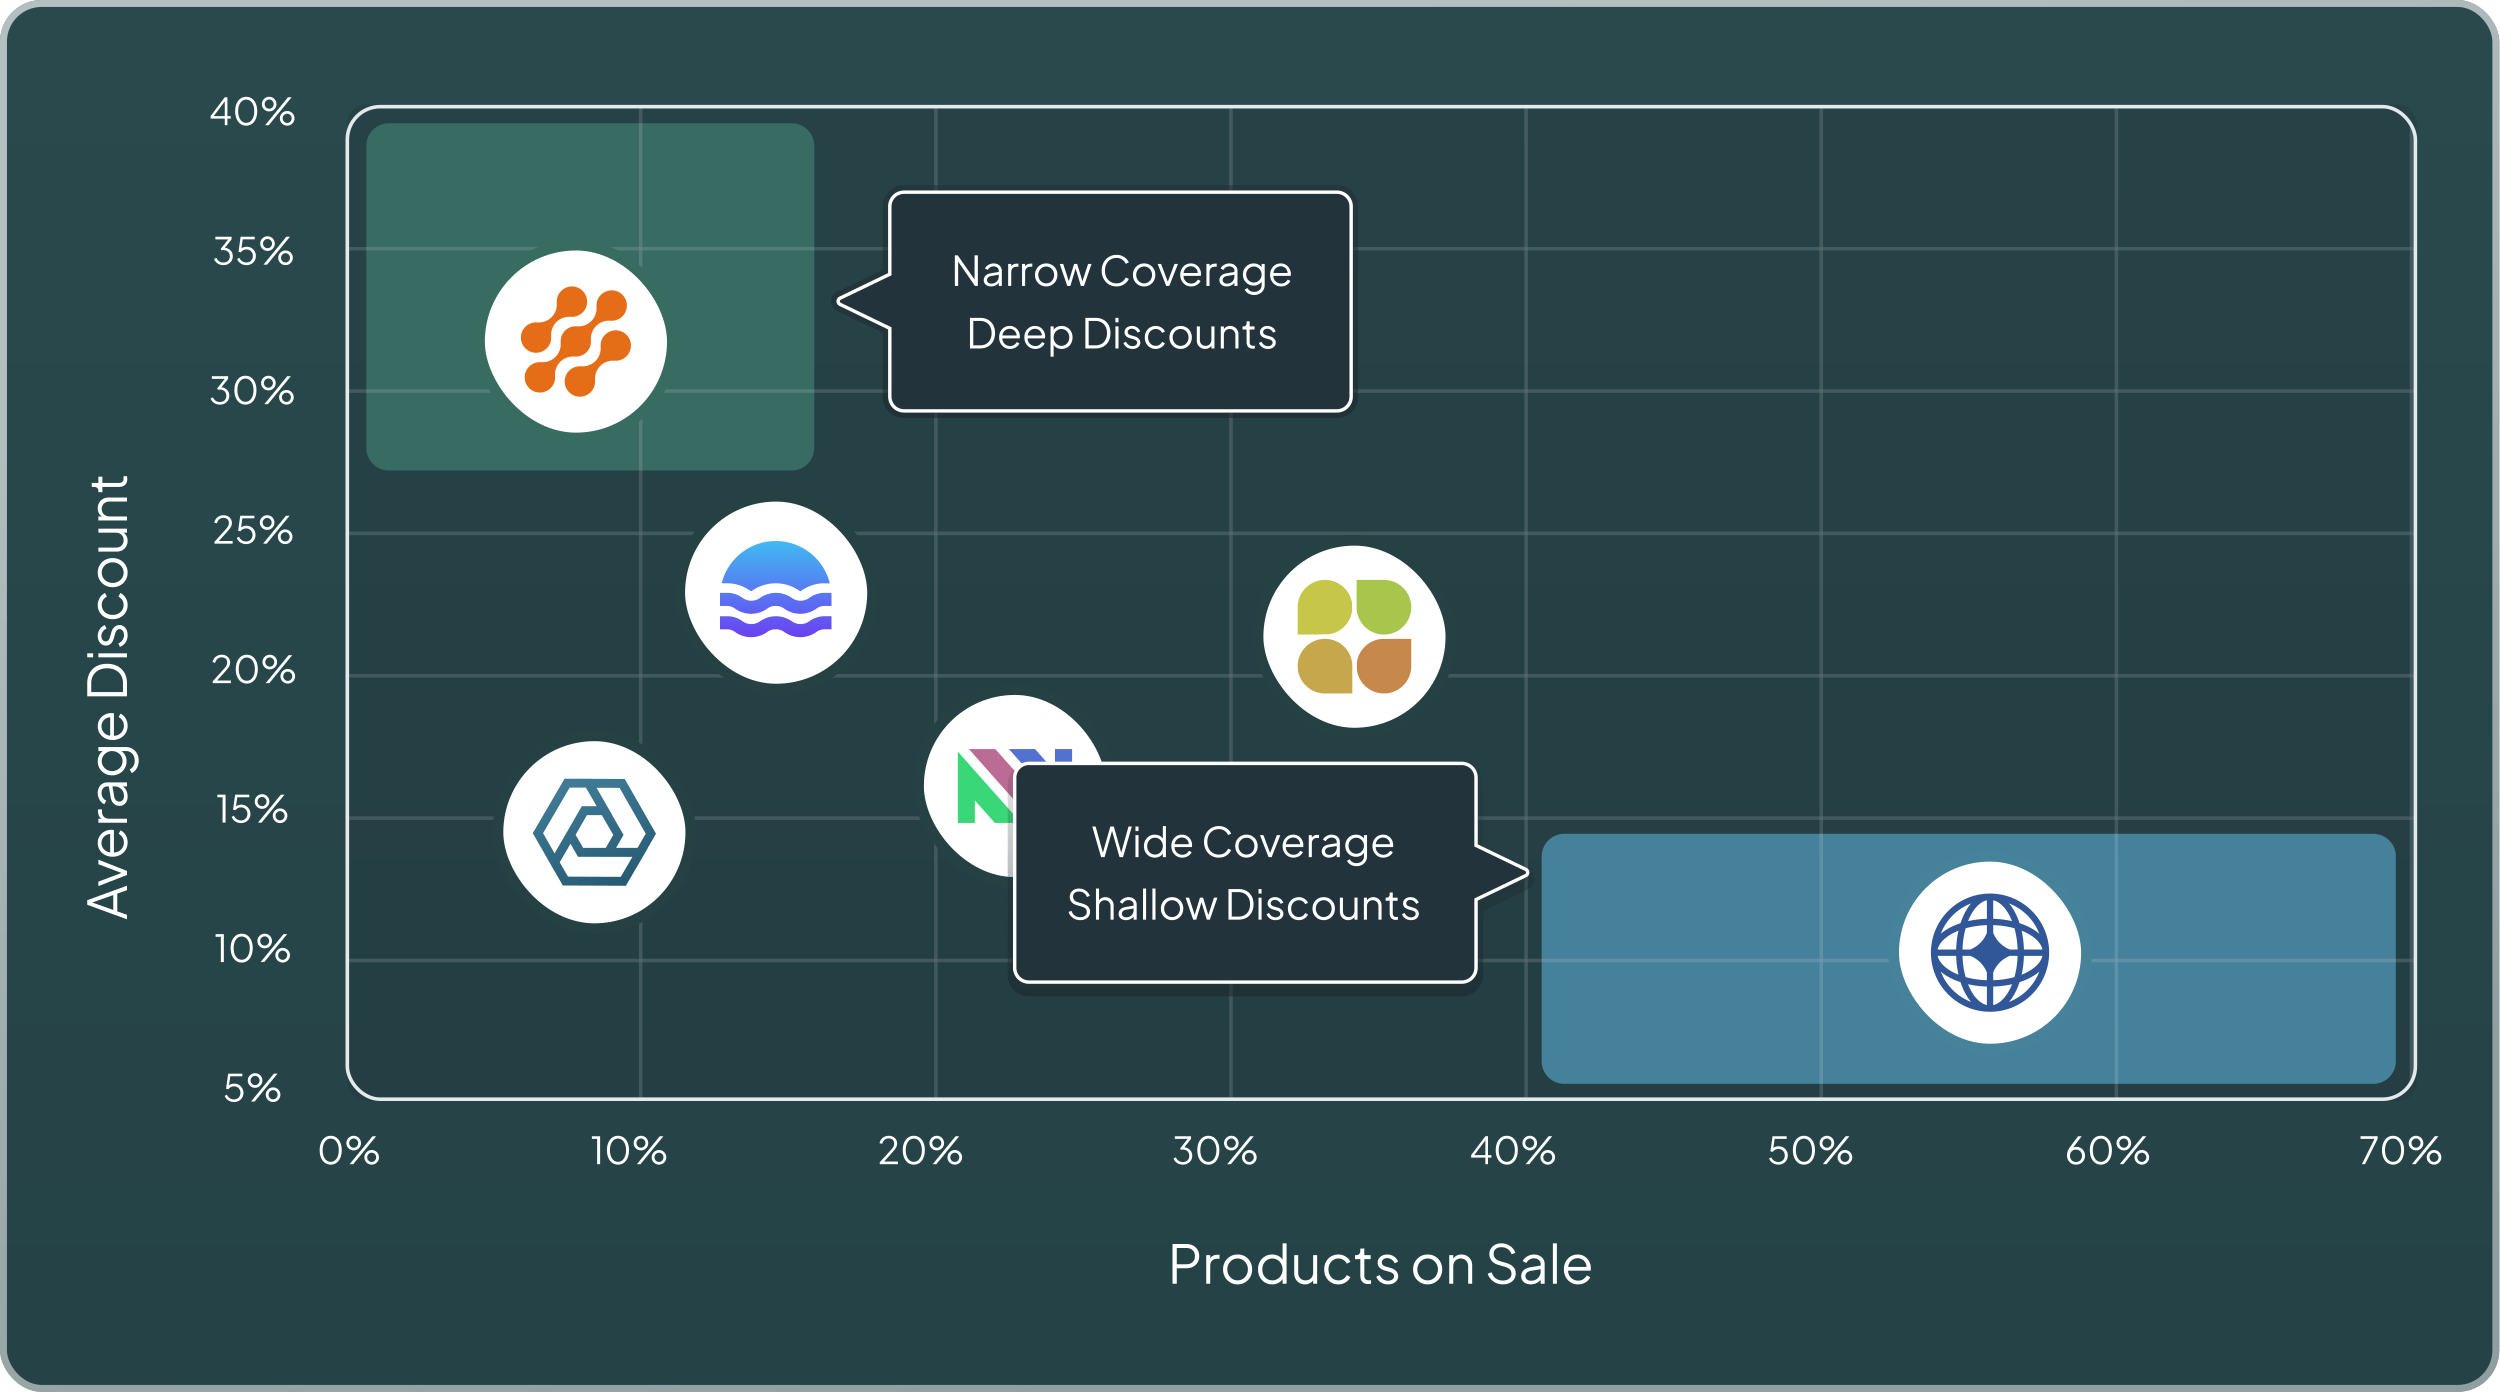 <svg xmlns="http://www.w3.org/2000/svg" width="720" height="401" fill="none" xmlns:v="https://vecta.io/nano"><style><![CDATA[.B{fill:#fff}.C{fill-rule:evenodd}.D{stroke-width:3.086}.E{stroke-opacity:.5}.F{stroke:#254144}.G{fill:#1f2c32}.H{stroke-width:1.029}]]></style><rect width="719.805" height="400.86" rx="12" fill="url(#D)"/><rect x="1" y="1" width="717.805" height="398.86" rx="11" stroke="url(#E)" stroke-opacity=".65" stroke-width="2"/><path d="M36.572 264.761l-11.448-4.18v-1.322l11.448-4.179v1.29l-2.797.984v5.117l2.797.999v1.291zm-3.949-2.69v-4.287l-6.577 2.321v-.369l6.577 2.335zm3.949-10.081l-8.237 3.211v-1.29l7.222-2.705v.415l-7.222-2.72v-1.306l8.237 3.242v1.153zm.184-9.341c0 .769-.184 1.465-.553 2.09-.379.615-.896 1.101-1.552 1.46s-1.398.538-2.228.538-1.562-.174-2.197-.523a3.97 3.97 0 0 1-1.521-1.413 3.82 3.82 0 0 1-.553-2.029c0-.594.113-1.122.338-1.583a3.47 3.47 0 0 1 .891-1.198 3.92 3.92 0 0 1 1.26-.753c.461-.174.937-.261 1.429-.261l.353.015.384.046v6.961h-1.076v-6.3l.461.553c-.563-.092-1.065-.026-1.506.2-.451.215-.804.527-1.06.937-.266.41-.399.871-.399 1.383a2.71 2.71 0 0 0 .399 1.429 2.76 2.76 0 0 0 1.122 1.015c.471.245 1.035.343 1.69.292.656.051 1.229-.052 1.721-.308a2.91 2.91 0 0 0 1.122-1.075c.266-.461.399-.953.399-1.476 0-.604-.143-1.111-.43-1.521a3.45 3.45 0 0 0-1.076-.999l.523-.983c.369.164.712.415 1.03.753a4.13 4.13 0 0 1 .753 1.214 4.11 4.11 0 0 1 .277 1.536zm-.184-5.704h-8.237v-1.153h1.352l-.2.154c-.389-.195-.697-.487-.922-.876-.225-.4-.338-.881-.338-1.445v-.522h1.152v.722c0 .594.184 1.071.553 1.429s.891.538 1.567.538h5.071v1.153zm.184-7.574c0 .522-.097.988-.292 1.398a2.48 2.48 0 0 1-.83.968c-.348.236-.748.353-1.199.353a2.46 2.46 0 0 1-1.168-.276c-.358-.185-.661-.471-.907-.861s-.42-.886-.523-1.49l-.538-3.227h1.045l.492 2.95c.103.594.292 1.025.569 1.291a1.4 1.4 0 0 0 .983.384c.369 0 .681-.143.937-.43.256-.297.384-.676.384-1.137 0-.564-.118-1.055-.353-1.476a2.67 2.67 0 0 0-.983-.983 2.69 2.69 0 0 0-1.368-.353h-2.09c-.492 0-.891.179-1.199.537s-.461.825-.461 1.399c0 .502.128.942.384 1.321a2.27 2.27 0 0 0 .968.845l-.569 1.045c-.348-.153-.666-.394-.953-.722-.287-.338-.512-.722-.676-1.152-.174-.431-.261-.876-.261-1.337 0-.605.118-1.137.353-1.598.236-.472.564-.835.983-1.091.41-.267.886-.4 1.429-.4h5.655v1.153h-1.644l.169-.169c.307.143.589.368.845.676a3.64 3.64 0 0 1 .599 1.06c.144.4.215.84.215 1.322zm3.196-10.316c0 .564-.087 1.086-.261 1.568-.174.471-.415.881-.722 1.229a3.13 3.13 0 0 1-1.045.784l-.569-1.061c.389-.163.727-.455 1.014-.875s.43-.958.43-1.614a3.25 3.25 0 0 0-.292-1.383c-.195-.42-.481-.758-.861-1.014s-.845-.384-1.398-.384h-1.829l.169-.185c.594.287 1.055.712 1.383 1.276a3.69 3.69 0 0 1 .476 1.844c0 .768-.184 1.46-.553 2.074a4.08 4.08 0 0 1-1.49 1.46 4.31 4.31 0 0 1-2.105.523c-.779 0-1.48-.175-2.105-.523a4.11 4.11 0 0 1-1.491-1.444c-.369-.615-.553-1.312-.553-2.09 0-.666.154-1.271.461-1.814.307-.553.722-.988 1.245-1.306l.323.185h-1.844v-1.153h7.914c.707 0 1.337.169 1.89.507a3.44 3.44 0 0 1 1.322 1.383c.328.584.492 1.255.492 2.013zm-4.656.123a2.69 2.69 0 0 0-.399-1.444c-.277-.43-.64-.774-1.091-1.03a2.96 2.96 0 0 0-1.506-.399 2.88 2.88 0 0 0-1.491.399 2.93 2.93 0 0 0-1.091 1.03 2.61 2.61 0 0 0-.415 1.444c0 .543.138 1.035.415 1.475a2.92 2.92 0 0 0 1.076 1.045 3.09 3.09 0 0 0 1.506.369 3.15 3.15 0 0 0 1.506-.369c.451-.256.815-.599 1.091-1.029a2.83 2.83 0 0 0 .399-1.491zm1.46-10.143a4.03 4.03 0 0 1-.553 2.089c-.379.615-.896 1.102-1.552 1.46s-1.398.538-2.228.538-1.562-.174-2.197-.522c-.645-.349-1.152-.82-1.521-1.414a3.82 3.82 0 0 1-.553-2.029c0-.594.113-1.121.338-1.582a3.46 3.46 0 0 1 .891-1.199 3.92 3.92 0 0 1 1.26-.753c.461-.174.937-.261 1.429-.261l.353.015.384.046v6.961h-1.076v-6.3l.461.553c-.563-.092-1.065-.025-1.506.2a2.48 2.48 0 0 0-1.06.937c-.266.41-.399.871-.399 1.383a2.72 2.72 0 0 0 .399 1.43c.266.43.64.768 1.122 1.014.471.246 1.035.343 1.69.292.656.051 1.229-.051 1.721-.308a2.91 2.91 0 0 0 1.122-1.075c.266-.461.399-.953.399-1.475 0-.605-.143-1.112-.43-1.522a3.46 3.46 0 0 0-1.076-.999l.523-.983c.369.164.712.415 1.03.753a4.13 4.13 0 0 1 .753 1.214c.184.461.277.973.277 1.537zm-.184-8.485H25.124v-3.765c0-1.137.236-2.126.707-2.966a4.79 4.79 0 0 1 1.982-1.952c.85-.461 1.859-.691 3.027-.691 1.158 0 2.167.23 3.027.691a4.89 4.89 0 0 1 1.998 1.952c.471.84.707 1.829.707 2.966v3.765zm-1.152-1.23v-2.535c0-.881-.184-1.644-.553-2.29a3.81 3.81 0 0 0-1.598-1.49c-.686-.359-1.496-.538-2.428-.538s-1.736.179-2.413.538a3.8 3.8 0 0 0-1.583 1.506c-.379.645-.569 1.403-.569 2.274v2.535h9.143zm1.152-10.006h-8.237v-1.153h8.237v1.153zm-9.758 0h-1.69v-1.153h1.69v1.153zm9.942-6.37c0 .789-.2 1.48-.599 2.074a3.39 3.39 0 0 1-1.629 1.291l-.461-.968c.502-.235.901-.563 1.199-.983a2.44 2.44 0 0 0 .446-1.414c0-.492-.118-.907-.353-1.245-.246-.338-.563-.507-.953-.507-.287 0-.512.082-.676.246a1.68 1.68 0 0 0-.399.569 3.86 3.86 0 0 0-.2.568l-.338 1.183c-.215.758-.517 1.307-.907 1.645a2 2 0 0 1-1.352.507c-.482 0-.902-.123-1.26-.369a2.42 2.42 0 0 1-.83-.999 3.28 3.28 0 0 1-.292-1.398c0-.697.184-1.327.553-1.89a2.89 2.89 0 0 1 1.506-1.214l.461.983c-.461.205-.819.502-1.076.891a2.17 2.17 0 0 0-.4 1.276c0 .461.118.83.354 1.106a1.12 1.12 0 0 0 .891.415c.277 0 .497-.072.661-.215s.287-.307.369-.492c.082-.194.143-.363.184-.507l.399-1.367c.195-.666.497-1.184.907-1.553.41-.379.891-.568 1.444-.568a2.04 2.04 0 0 1 1.214.384 2.48 2.48 0 0 1 .845 1.03c.195.44.292.947.292 1.521zm0-8.725c0 .809-.19 1.521-.569 2.136a4 4 0 0 1-1.537 1.444c-.656.349-1.393.523-2.213.523s-1.552-.174-2.197-.523a3.89 3.89 0 0 1-1.521-1.444c-.379-.615-.569-1.327-.569-2.136a3.77 3.77 0 0 1 .277-1.445c.185-.451.435-.85.753-1.198a2.96 2.96 0 0 1 1.076-.784l.538 1.045c-.441.205-.799.517-1.076.937s-.415.902-.415 1.445.138 1.035.415 1.475a2.87 2.87 0 0 0 1.122 1.03c.471.246 1.009.368 1.614.368.594 0 1.132-.122 1.614-.368a3.03 3.03 0 0 0 1.122-1.03c.277-.44.415-.932.415-1.475a2.49 2.49 0 0 0-.415-1.429 2.63 2.63 0 0 0-1.107-.953l.569-1.045c.4.174.758.435 1.076.784s.569.748.753 1.198.277.933.277 1.445zm0-9.306c0 .778-.184 1.485-.553 2.12a4.3 4.3 0 0 1-1.537 1.522c-.656.368-1.398.553-2.228.553-.82 0-1.552-.185-2.197-.553s-1.153-.866-1.521-1.491c-.379-.635-.569-1.352-.569-2.151s.184-1.511.553-2.136a3.94 3.94 0 0 1 1.521-1.491c.645-.369 1.383-.553 2.213-.553.84 0 1.588.189 2.243.568a4.17 4.17 0 0 1 1.521 1.522c.369.625.553 1.321.553 2.09zm-1.153 0c0-.554-.138-1.05-.415-1.491a2.91 2.91 0 0 0-1.137-1.06 3.27 3.27 0 0 0-1.614-.4c-.594 0-1.127.133-1.598.4a2.94 2.94 0 0 0-1.122 1.06c-.277.441-.415.937-.415 1.491s.138 1.055.415 1.506c.277.44.651.793 1.122 1.06s1.004.399 1.598.399a3.28 3.28 0 0 0 1.614-.399c.481-.267.861-.62 1.137-1.06a2.82 2.82 0 0 0 .415-1.506zm1.153-9.132c0 .573-.133 1.096-.4 1.567a3.07 3.07 0 0 1-1.137 1.122c-.492.266-1.055.399-1.69.399h-5.194v-1.152h5.056c.441 0 .83-.087 1.168-.261a2.02 2.02 0 0 0 .768-.753 2.25 2.25 0 0 0 .277-1.122 2.25 2.25 0 0 0-.277-1.122 2.03 2.03 0 0 0-.814-.768c-.358-.185-.784-.277-1.275-.277h-4.902v-1.152h8.237v1.152h-1.598l.062-.261a2.47 2.47 0 0 1 1.26.999c.307.472.461 1.014.461 1.629zm-.184-5.89h-8.237v-1.152h1.598l-.061.261a2.59 2.59 0 0 1-1.26-.999c-.307-.471-.461-1.014-.461-1.629 0-.584.133-1.106.399-1.567a2.87 2.87 0 0 1 1.106-1.106c.461-.277.983-.415 1.567-.415h5.348v1.152H31.67c-.502 0-.927.092-1.276.277a1.83 1.83 0 0 0-.799.753c-.195.317-.292.686-.292 1.106s.097.794.292 1.122c.184.328.456.584.814.768.348.185.768.277 1.26.277h4.902v1.152zm.092-11.959c0 .738-.215 1.306-.645 1.706s-1.045.599-1.844.599h-4.687v1.522h-1.152v-.385c0-.348-.113-.624-.338-.829-.236-.205-.528-.308-.876-.308h-.692v-1.152h1.906v-1.813h1.152v1.813h4.687a2.06 2.06 0 0 0 .738-.123c.205-.082.369-.22.492-.415.123-.205.184-.476.184-.814 0-.082-.005-.18-.015-.292l-.031-.292h1.03a2.32 2.32 0 0 1 .061.414 2.86 2.86 0 0 1 .031.369zM64.737 36.058v-1.901h-4.094v-.702l4.094-5.444h.756v5.444h.983v.702h-.983v1.901h-.756zm-3.435-2.29l-.097-.313h3.532v-4.698l.27.076-3.705 4.936zm9.612 2.419a2.8 2.8 0 0 1-1.674-.518c-.475-.353-.846-.839-1.112-1.458-.266-.626-.4-1.354-.4-2.182s.133-1.552.4-2.171c.266-.626.637-1.113 1.112-1.458s1.03-.518 1.663-.518 1.188.173 1.663.518.846.832 1.112 1.458c.266.619.4 1.343.4 2.171s-.133 1.555-.4 2.182c-.259.627-.626 1.112-1.102 1.458s-1.03.518-1.663.518zm0-.81a1.86 1.86 0 0 0 1.21-.421c.346-.281.616-.67.81-1.166.195-.504.292-1.091.292-1.761s-.097-1.253-.292-1.75c-.194-.504-.464-.893-.81-1.166-.346-.281-.752-.421-1.221-.421a1.86 1.86 0 0 0-1.21.421c-.346.274-.616.662-.81 1.166-.195.497-.292 1.08-.292 1.75 0 .663.097 1.246.292 1.75s.464.897.81 1.177c.353.281.76.421 1.221.421zm5.438.68l6.589-8.047h1.048L77.4 36.057h-1.048zm1.177-3.964a2.04 2.04 0 0 1-1.058-.281c-.317-.194-.572-.45-.767-.767a2.04 2.04 0 0 1-.281-1.058 2.04 2.04 0 0 1 .281-1.059c.194-.324.45-.58.767-.767a2.04 2.04 0 0 1 1.058-.281 2.04 2.04 0 0 1 1.059.281c.317.187.569.443.756.767.187.317.281.67.281 1.059a2.04 2.04 0 0 1-.281 1.058 2.2 2.2 0 0 1-.756.767 2.04 2.04 0 0 1-1.059.281zm0-.778c.252 0 .472-.061.659-.184a1.37 1.37 0 0 0 .454-.497c.115-.209.173-.425.173-.648a1.29 1.29 0 0 0-.173-.648 1.28 1.28 0 0 0-.454-.486c-.187-.13-.407-.194-.659-.194a1.22 1.22 0 0 0-.67.194 1.37 1.37 0 0 0-.465.486 1.35 1.35 0 0 0-.162.648c0 .223.054.439.162.648a1.46 1.46 0 0 0 .465.497 1.27 1.27 0 0 0 .67.184zm5.185 4.871a2.04 2.04 0 0 1-1.058-.281c-.317-.194-.572-.45-.767-.767a2.04 2.04 0 0 1-.281-1.058 2.04 2.04 0 0 1 .281-1.059c.194-.324.45-.58.767-.767a2.04 2.04 0 0 1 1.058-.281 2.04 2.04 0 0 1 1.059.281c.317.187.569.443.756.767.187.317.281.67.281 1.059a2.04 2.04 0 0 1-.281 1.058 2.2 2.2 0 0 1-.756.767 2.04 2.04 0 0 1-1.059.281zm0-.778c.252 0 .472-.061.659-.184a1.37 1.37 0 0 0 .454-.497c.115-.209.173-.425.173-.648a1.29 1.29 0 0 0-.173-.648 1.28 1.28 0 0 0-.454-.486c-.187-.13-.407-.194-.659-.194a1.22 1.22 0 0 0-.67.194 1.37 1.37 0 0 0-.465.486 1.35 1.35 0 0 0-.162.648c0 .223.054.439.162.648a1.46 1.46 0 0 0 .465.497 1.27 1.27 0 0 0 .67.184zm-18.392 40.95a3.03 3.03 0 0 1-1.156-.216 2.79 2.79 0 0 1-.929-.616c-.259-.266-.457-.583-.594-.95l.691-.324a2.14 2.14 0 0 0 .778.994c.353.238.756.356 1.21.356.36 0 .68-.068.961-.205a1.6 1.6 0 0 0 .659-.616c.159-.266.238-.59.238-.972s-.083-.706-.249-.972a1.53 1.53 0 0 0-.659-.605c-.281-.137-.601-.205-.961-.205l-.313.011c-.108.007-.198.018-.27.032l-.173-.378 2.171-2.754h-3.705v-.756h4.677v.756l-2.031 2.56-.108-.14a2.69 2.69 0 0 1 1.285.346 2.27 2.27 0 0 1 .875.853c.216.36.324.778.324 1.253a2.49 2.49 0 0 1-.346 1.296c-.23.382-.551.688-.961.918-.41.223-.882.335-1.415.335zm6.668 0a3.11 3.11 0 0 1-1.166-.216 2.79 2.79 0 0 1-.929-.616 2.61 2.61 0 0 1-.605-.95l.659-.324a2.07 2.07 0 0 0 .81.994c.382.238.792.356 1.231.356a1.78 1.78 0 0 0 1.599-.918 1.96 1.96 0 0 0 .238-.961c0-.367-.083-.691-.248-.972-.158-.281-.374-.501-.648-.659a1.76 1.76 0 0 0-.929-.248 2.02 2.02 0 0 0-.983.248c-.295.158-.511.353-.648.583l-.68-.13.605-4.364h4.072v.756h-3.759l.335-.292-.486 3.435-.335-.151c.252-.31.547-.529.886-.659a2.74 2.74 0 0 1 1.037-.205c.518 0 .976.122 1.372.367.396.238.706.558.929.961.23.396.346.839.346 1.329a2.61 2.61 0 0 1-.356 1.35 2.51 2.51 0 0 1-.961.94 2.74 2.74 0 0 1-1.382.346zm4.884-.13l6.589-8.047h1.048l-6.589 8.047h-1.048zm1.177-3.964c-.389 0-.742-.094-1.059-.281-.317-.194-.572-.45-.767-.767a2.04 2.04 0 0 1-.281-1.059 2.04 2.04 0 0 1 .281-1.058c.194-.324.45-.58.767-.767a2.04 2.04 0 0 1 1.059-.281 2.04 2.04 0 0 1 1.058.281c.317.187.569.443.756.767.187.317.281.67.281 1.058a2.04 2.04 0 0 1-.281 1.059 2.2 2.2 0 0 1-.756.767 2.04 2.04 0 0 1-1.058.281zm0-.778c.252 0 .472-.061.659-.184a1.37 1.37 0 0 0 .454-.497c.115-.209.173-.425.173-.648a1.29 1.29 0 0 0-.173-.648 1.28 1.28 0 0 0-.454-.486c-.187-.13-.407-.194-.659-.194a1.22 1.22 0 0 0-.67.194 1.37 1.37 0 0 0-.465.486 1.35 1.35 0 0 0-.162.648c0 .223.054.439.162.648a1.46 1.46 0 0 0 .465.497 1.26 1.26 0 0 0 .67.184zm5.185 4.871c-.389 0-.742-.094-1.059-.281-.317-.194-.572-.45-.767-.767a2.04 2.04 0 0 1-.281-1.058 2.04 2.04 0 0 1 .281-1.059c.194-.324.45-.58.767-.767a2.04 2.04 0 0 1 1.059-.281 2.04 2.04 0 0 1 1.058.281c.317.187.569.443.756.767.187.317.281.67.281 1.059a2.04 2.04 0 0 1-.281 1.058 2.2 2.2 0 0 1-.756.767 2.04 2.04 0 0 1-1.058.281zm0-.778c.252 0 .472-.061.659-.184a1.37 1.37 0 0 0 .454-.497c.115-.209.173-.425.173-.648a1.29 1.29 0 0 0-.173-.648 1.28 1.28 0 0 0-.454-.486c-.187-.13-.407-.194-.659-.194a1.22 1.22 0 0 0-.67.194c-.195.122-.349.284-.465.486a1.35 1.35 0 0 0-.162.648c0 .223.054.439.162.648a1.46 1.46 0 0 0 .465.497 1.27 1.27 0 0 0 .67.184zm-18.914 40.95a3.03 3.03 0 0 1-1.156-.216 2.78 2.78 0 0 1-.929-.616 2.69 2.69 0 0 1-.594-.95l.691-.324a2.14 2.14 0 0 0 .778.994 2.12 2.12 0 0 0 1.21.356c.36 0 .68-.068.961-.205a1.6 1.6 0 0 0 .659-.616c.159-.267.238-.59.238-.972s-.083-.706-.249-.972c-.158-.267-.378-.468-.659-.605s-.601-.205-.961-.205l-.313.011c-.108.007-.198.018-.27.032l-.173-.378 2.171-2.754h-3.705v-.756h4.677v.756l-2.031 2.56-.108-.141c.483.015.911.13 1.285.346a2.27 2.27 0 0 1 .875.853c.216.36.324.778.324 1.253a2.49 2.49 0 0 1-.346 1.296c-.23.382-.551.688-.961.918-.41.223-.882.335-1.415.335zm7.37 0c-.634 0-1.192-.173-1.674-.518-.475-.353-.846-.839-1.112-1.459-.266-.626-.4-1.353-.4-2.181s.133-1.552.4-2.171c.266-.627.637-1.113 1.112-1.459s1.03-.518 1.663-.518 1.188.173 1.663.518.846.832 1.113 1.459c.266.619.4 1.343.4 2.171s-.133 1.555-.4 2.181c-.259.627-.627 1.113-1.102 1.459s-1.03.518-1.663.518zm0-.81a1.86 1.86 0 0 0 1.21-.421c.346-.281.616-.67.81-1.167.194-.504.292-1.091.292-1.76s-.097-1.253-.292-1.75c-.194-.504-.464-.893-.81-1.167a1.88 1.88 0 0 0-1.221-.421c-.461 0-.864.141-1.21.421-.346.274-.616.663-.81 1.167-.194.497-.292 1.08-.292 1.75 0 .662.097 1.245.292 1.749s.465.897.81 1.178c.353.281.76.421 1.221.421zm5.438.68l6.589-8.046h1.048l-6.589 8.046H76.13zm1.177-3.964c-.389 0-.742-.093-1.059-.28a2.3 2.3 0 0 1-.767-.767c-.187-.317-.281-.67-.281-1.059a2.04 2.04 0 0 1 .281-1.058 2.17 2.17 0 0 1 .767-.767c.317-.187.67-.281 1.059-.281a2.04 2.04 0 0 1 1.058.281 2.09 2.09 0 0 1 .756.767 2.04 2.04 0 0 1 .281 1.058c0 .389-.094.742-.281 1.059s-.439.572-.756.767c-.317.187-.67.28-1.058.28zm0-.777c.252 0 .472-.061.659-.184a1.36 1.36 0 0 0 .454-.497c.115-.209.173-.425.173-.648a1.29 1.29 0 0 0-.173-.648c-.108-.201-.259-.363-.454-.486-.187-.129-.407-.194-.659-.194a1.22 1.22 0 0 0-.67.194 1.38 1.38 0 0 0-.465.486c-.108.202-.162.418-.162.648 0 .223.054.439.162.648a1.45 1.45 0 0 0 .465.497 1.26 1.26 0 0 0 .67.184zm5.185 4.871c-.389 0-.742-.094-1.059-.281a2.29 2.29 0 0 1-.767-.767 2.04 2.04 0 0 1-.281-1.058c0-.389.094-.742.281-1.059a2.18 2.18 0 0 1 .767-.767c.317-.187.67-.28 1.059-.28a2.04 2.04 0 0 1 1.058.28 2.09 2.09 0 0 1 .756.767c.187.317.281.67.281 1.059a2.04 2.04 0 0 1-.281 1.058c-.187.317-.439.573-.756.767-.317.187-.67.281-1.058.281zm0-.778a1.18 1.18 0 0 0 .659-.183 1.37 1.37 0 0 0 .454-.497c.115-.209.173-.425.173-.648a1.28 1.28 0 0 0-.173-.648 1.27 1.27 0 0 0-.454-.486c-.187-.13-.407-.195-.659-.195a1.21 1.21 0 0 0-.67.195 1.36 1.36 0 0 0-.465.486 1.35 1.35 0 0 0-.162.648c0 .223.054.439.162.648a1.46 1.46 0 0 0 .465.497 1.27 1.27 0 0 0 .67.183zM61.773 156.57v-.54l2.247-2.473 1.069-1.199c.281-.317.49-.605.626-.864s.205-.54.205-.843c0-.482-.14-.853-.421-1.112s-.655-.389-1.123-.389c-.483 0-.889.137-1.221.41-.324.274-.544.656-.659 1.145l-.788-.172a2.77 2.77 0 0 1 .508-1.135c.245-.316.551-.561.918-.734a2.76 2.76 0 0 1 1.231-.27c.482 0 .904.097 1.264.292a2.15 2.15 0 0 1 .843.799c.209.338.313.727.313 1.166 0 .303-.065.594-.194.875-.122.281-.31.583-.562.908l-.972 1.134-2.041 2.246h3.986v.756h-5.228zm9.112.13c-.418 0-.806-.072-1.166-.216a2.79 2.79 0 0 1-.929-.616 2.62 2.62 0 0 1-.605-.95l.659-.324a2.07 2.07 0 0 0 .81.993c.382.238.792.357 1.231.357.353 0 .666-.083.94-.249a1.78 1.78 0 0 0 .659-.669c.159-.288.238-.609.238-.962 0-.367-.083-.691-.249-.972a1.72 1.72 0 0 0-.648-.658c-.274-.166-.583-.249-.929-.249a2.01 2.01 0 0 0-.983.249c-.295.158-.511.352-.648.583l-.68-.13.605-4.363h4.072v.756h-3.759l.335-.292-.486 3.435-.335-.151a2.1 2.1 0 0 1 .886-.659 2.74 2.74 0 0 1 1.037-.206c.518 0 .976.123 1.372.368a2.53 2.53 0 0 1 .929.961c.23.396.346.839.346 1.328a2.62 2.62 0 0 1-.356 1.351c-.23.396-.551.709-.961.939-.403.231-.864.346-1.383.346zm4.884-.13l6.589-8.046h1.048l-6.589 8.046h-1.048zm1.177-3.964a2.04 2.04 0 0 1-1.058-.28 2.31 2.31 0 0 1-.767-.767c-.187-.317-.281-.67-.281-1.059a2.04 2.04 0 0 1 .281-1.058 2.17 2.17 0 0 1 .767-.767c.317-.187.67-.281 1.058-.281s.742.094 1.058.281a2.09 2.09 0 0 1 .756.767 2.04 2.04 0 0 1 .281 1.058c0 .389-.094.742-.281 1.059s-.439.572-.756.767c-.317.187-.67.28-1.058.28zm0-.777a1.18 1.18 0 0 0 .659-.184 1.37 1.37 0 0 0 .454-.497c.115-.209.173-.425.173-.648a1.29 1.29 0 0 0-.173-.648 1.27 1.27 0 0 0-.454-.486c-.187-.13-.407-.194-.659-.194a1.21 1.21 0 0 0-.67.194 1.36 1.36 0 0 0-.465.486c-.108.202-.162.418-.162.648 0 .223.054.439.162.648a1.46 1.46 0 0 0 .465.497 1.27 1.27 0 0 0 .67.184zm5.184 4.871a2.04 2.04 0 0 1-1.058-.281 2.29 2.29 0 0 1-.767-.767 2.04 2.04 0 0 1-.281-1.058c0-.389.094-.742.281-1.059a2.18 2.18 0 0 1 .767-.767c.317-.187.67-.28 1.058-.28s.742.093 1.059.28.569.443.756.767c.187.317.281.67.281 1.059a2.04 2.04 0 0 1-.281 1.058c-.187.317-.439.573-.756.767-.317.187-.67.281-1.059.281zm0-.778a1.18 1.18 0 0 0 .659-.183c.194-.13.346-.296.454-.497.115-.209.173-.425.173-.648a1.28 1.28 0 0 0-.173-.648 1.27 1.27 0 0 0-.454-.486c-.187-.13-.407-.195-.659-.195a1.21 1.21 0 0 0-.67.195 1.36 1.36 0 0 0-.465.486 1.35 1.35 0 0 0-.162.648c0 .223.054.439.162.648a1.47 1.47 0 0 0 .465.497 1.27 1.27 0 0 0 .67.183zm-20.857 40.819v-.54l2.247-2.473 1.069-1.199c.281-.317.49-.605.626-.864s.205-.54.205-.843c0-.482-.14-.853-.421-1.112s-.655-.389-1.123-.389c-.482 0-.889.137-1.22.41-.324.274-.544.656-.659 1.145l-.788-.173c.094-.439.263-.817.508-1.134s.551-.561.918-.734a2.76 2.76 0 0 1 1.231-.27c.482 0 .904.097 1.264.291s.641.461.843.8c.209.338.313.727.313 1.166 0 .303-.065.594-.194.875-.122.281-.31.583-.562.907l-.972 1.135-2.041 2.246h3.986v.756h-5.228zm9.814.13c-.634 0-1.192-.173-1.674-.519-.475-.352-.846-.839-1.112-1.458-.266-.626-.4-1.353-.4-2.182s.133-1.551.4-2.171c.266-.626.637-1.112 1.112-1.458s1.03-.518 1.663-.518 1.188.173 1.663.518.846.832 1.112 1.458c.266.62.4 1.343.4 2.171s-.133 1.556-.4 2.182c-.259.627-.626 1.113-1.102 1.458a2.75 2.75 0 0 1-1.663.519zm0-.81c.461 0 .864-.141 1.21-.421s.616-.67.81-1.167c.194-.504.292-1.091.292-1.761s-.097-1.252-.292-1.749c-.195-.504-.465-.893-.81-1.167-.346-.281-.752-.421-1.221-.421a1.86 1.86 0 0 0-1.21.421c-.346.274-.616.663-.81 1.167-.194.497-.292 1.08-.292 1.749 0 .663.097 1.246.292 1.75s.464.897.81 1.178a1.91 1.91 0 0 0 1.221.421zm5.437.68l6.589-8.047h1.048l-6.589 8.047h-1.048zm1.177-3.964c-.389 0-.742-.093-1.059-.281a2.3 2.3 0 0 1-.767-.766c-.187-.317-.281-.67-.281-1.059a2.04 2.04 0 0 1 .281-1.058 2.16 2.16 0 0 1 .767-.767c.317-.187.67-.281 1.059-.281a2.03 2.03 0 0 1 1.058.281 2.08 2.08 0 0 1 .756.767 2.04 2.04 0 0 1 .281 1.058c0 .389-.094.742-.281 1.059a2.19 2.19 0 0 1-.756.766c-.317.188-.67.281-1.058.281zm0-.777a1.18 1.18 0 0 0 .659-.184 1.37 1.37 0 0 0 .454-.497c.115-.209.173-.425.173-.648a1.29 1.29 0 0 0-.173-.648 1.27 1.27 0 0 0-.454-.486c-.187-.13-.407-.194-.659-.194a1.21 1.21 0 0 0-.67.194 1.36 1.36 0 0 0-.465.486c-.108.202-.162.418-.162.648 0 .223.054.439.162.648a1.46 1.46 0 0 0 .465.497 1.27 1.27 0 0 0 .67.184zm5.184 4.871a2.04 2.04 0 0 1-1.058-.281 2.29 2.29 0 0 1-.767-.767c-.187-.317-.281-.67-.281-1.058s.094-.742.281-1.059a2.17 2.17 0 0 1 .767-.767c.317-.187.67-.281 1.058-.281s.742.094 1.058.281a2.09 2.09 0 0 1 .756.767c.187.317.281.67.281 1.059a2.04 2.04 0 0 1-.281 1.058c-.187.317-.439.573-.756.767-.317.187-.67.281-1.058.281zm0-.778a1.18 1.18 0 0 0 .659-.183c.194-.13.346-.296.454-.497.115-.209.173-.425.173-.648a1.28 1.28 0 0 0-.173-.648 1.27 1.27 0 0 0-.454-.486c-.187-.13-.407-.195-.659-.195a1.21 1.21 0 0 0-.67.195 1.36 1.36 0 0 0-.465.486 1.35 1.35 0 0 0-.162.648c0 .223.054.439.162.648a1.47 1.47 0 0 0 .465.497 1.27 1.27 0 0 0 .67.183zm-18.783 40.819v-7.291H62.59v-.756h2.376v8.047h-.864zm5.315.13c-.418 0-.806-.072-1.166-.216a2.8 2.8 0 0 1-.929-.616c-.266-.266-.468-.583-.605-.95l.659-.324a2.08 2.08 0 0 0 .81.993c.382.238.792.357 1.231.357.353 0 .666-.083.94-.249a1.78 1.78 0 0 0 .659-.669c.158-.288.238-.609.238-.962 0-.367-.083-.691-.248-.972a1.73 1.73 0 0 0-.648-.659c-.274-.165-.583-.248-.929-.248a2.02 2.02 0 0 0-.983.248c-.295.159-.511.353-.648.584l-.68-.13.605-4.364h4.072v.756h-3.759l.335-.291-.486 3.435-.335-.152c.252-.309.547-.529.886-.659a2.76 2.76 0 0 1 1.037-.205c.518 0 .976.123 1.372.367a2.54 2.54 0 0 1 .929.962c.23.396.346.839.346 1.328 0 .497-.119.947-.356 1.35a2.51 2.51 0 0 1-.961.94c-.403.231-.864.346-1.382.346zm4.884-.13l6.589-8.047h1.048l-6.589 8.047h-1.048zm1.177-3.964a2.03 2.03 0 0 1-1.058-.281 2.29 2.29 0 0 1-.767-.767 2.04 2.04 0 0 1-.281-1.058c0-.389.094-.742.281-1.059a2.17 2.17 0 0 1 .767-.766c.317-.188.67-.281 1.058-.281s.742.093 1.058.281.569.442.756.766c.187.317.281.67.281 1.059a2.04 2.04 0 0 1-.281 1.058 2.2 2.2 0 0 1-.756.767c-.317.188-.67.281-1.058.281zm0-.778a1.18 1.18 0 0 0 .659-.183 1.37 1.37 0 0 0 .454-.497c.115-.209.173-.425.173-.648 0-.23-.058-.447-.173-.648a1.27 1.27 0 0 0-.454-.486c-.187-.13-.407-.195-.659-.195a1.21 1.21 0 0 0-.67.195 1.36 1.36 0 0 0-.465.486 1.35 1.35 0 0 0-.162.648c0 .223.054.439.162.648a1.46 1.46 0 0 0 .465.497 1.27 1.27 0 0 0 .67.183zm5.185 4.872a2.04 2.04 0 0 1-1.058-.281 2.3 2.3 0 0 1-.767-.767c-.187-.317-.281-.67-.281-1.058s.094-.742.281-1.059a2.17 2.17 0 0 1 .767-.767c.317-.187.67-.281 1.058-.281s.742.094 1.058.281a2.09 2.09 0 0 1 .756.767c.187.317.281.67.281 1.059a2.04 2.04 0 0 1-.281 1.058c-.187.317-.439.572-.756.767-.317.187-.67.281-1.058.281zm0-.778c.252 0 .472-.061.659-.184a1.36 1.36 0 0 0 .454-.496c.115-.209.173-.425.173-.648a1.29 1.29 0 0 0-.173-.649c-.108-.201-.259-.363-.454-.486-.187-.129-.407-.194-.659-.194a1.22 1.22 0 0 0-.67.194 1.39 1.39 0 0 0-.465.486c-.108.202-.162.418-.162.649 0 .223.054.439.162.648a1.46 1.46 0 0 0 .465.496 1.26 1.26 0 0 0 .67.184zm-17.061 40.82v-7.291H62.09v-.756h2.376v8.047h-.864zm6.017.13c-.634 0-1.192-.173-1.674-.519-.475-.353-.846-.839-1.113-1.458-.266-.626-.4-1.354-.4-2.182s.133-1.552.4-2.171c.266-.626.637-1.112 1.113-1.458s1.03-.518 1.663-.518 1.188.172 1.663.518.846.832 1.113 1.458c.266.619.4 1.343.4 2.171s-.133 1.556-.4 2.182c-.259.626-.626 1.113-1.102 1.458a2.75 2.75 0 0 1-1.663.519zm0-.81a1.86 1.86 0 0 0 1.21-.422c.346-.281.616-.669.81-1.166.194-.504.292-1.091.292-1.761s-.097-1.253-.292-1.75c-.194-.504-.464-.892-.81-1.166-.346-.281-.752-.421-1.221-.421a1.86 1.86 0 0 0-1.21.421c-.346.274-.616.662-.81 1.166-.194.497-.292 1.081-.292 1.75 0 .663.097 1.246.292 1.75s.464.896.81 1.177c.353.281.76.422 1.221.422zm5.437.68l6.589-8.047h1.048l-6.589 8.047h-1.048zm1.177-3.964c-.389 0-.742-.094-1.059-.281a2.29 2.29 0 0 1-.767-.767 2.04 2.04 0 0 1-.281-1.058c0-.389.094-.742.281-1.059a2.18 2.18 0 0 1 .767-.767c.317-.187.67-.28 1.059-.28a2.04 2.04 0 0 1 1.058.28 2.09 2.09 0 0 1 .756.767c.187.317.281.67.281 1.059a2.04 2.04 0 0 1-.281 1.058c-.187.317-.439.573-.756.767-.317.187-.67.281-1.058.281zm0-.778a1.18 1.18 0 0 0 .659-.183c.194-.13.346-.296.454-.497.115-.209.173-.425.173-.648a1.28 1.28 0 0 0-.173-.648 1.27 1.27 0 0 0-.454-.486c-.187-.13-.407-.195-.659-.195a1.21 1.21 0 0 0-.67.195 1.36 1.36 0 0 0-.465.486 1.35 1.35 0 0 0-.162.648c0 .223.054.439.162.648a1.47 1.47 0 0 0 .465.497 1.27 1.27 0 0 0 .67.183zm5.185 4.872c-.389 0-.742-.094-1.059-.281a2.3 2.3 0 0 1-.767-.767c-.187-.317-.281-.67-.281-1.059a2.04 2.04 0 0 1 .281-1.058 2.17 2.17 0 0 1 .767-.767c.317-.187.67-.281 1.059-.281a2.04 2.04 0 0 1 1.058.281 2.09 2.09 0 0 1 .756.767c.187.317.281.67.281 1.058s-.094.742-.281 1.059-.439.572-.756.767c-.317.187-.67.281-1.058.281zm0-.778c.252 0 .472-.061.659-.184a1.36 1.36 0 0 0 .454-.497 1.32 1.32 0 0 0 .173-.648 1.29 1.29 0 0 0-.173-.648c-.108-.201-.259-.363-.454-.486-.187-.129-.407-.194-.659-.194a1.22 1.22 0 0 0-.67.194 1.39 1.39 0 0 0-.465.486c-.108.202-.162.418-.162.648a1.39 1.39 0 0 0 .162.648 1.45 1.45 0 0 0 .465.497 1.26 1.26 0 0 0 .67.184zm-14.01 40.948c-.418 0-.806-.072-1.166-.216a2.8 2.8 0 0 1-.929-.615 2.62 2.62 0 0 1-.605-.951l.659-.324a2.07 2.07 0 0 0 .81.994c.382.238.792.356 1.231.356.353 0 .666-.082.94-.248.281-.166.5-.389.659-.67a1.96 1.96 0 0 0 .238-.961c0-.367-.083-.691-.249-.972a1.73 1.73 0 0 0-.648-.659c-.274-.166-.583-.248-.929-.248a2.01 2.01 0 0 0-.983.248c-.295.159-.511.353-.648.583l-.68-.129.605-4.364h4.072v.756h-3.759l.335-.291-.486 3.434-.335-.151c.252-.31.547-.529.886-.659a2.74 2.74 0 0 1 1.037-.205c.519 0 .976.122 1.372.367a2.53 2.53 0 0 1 .929.962 2.59 2.59 0 0 1 .346 1.328c0 .497-.119.947-.356 1.35-.23.396-.551.709-.961.94a2.74 2.74 0 0 1-1.382.345zm4.884-.129l6.589-8.047h1.048l-6.589 8.047h-1.048zm1.177-3.964a2.04 2.04 0 0 1-1.058-.281 2.29 2.29 0 0 1-.767-.767 2.04 2.04 0 0 1-.281-1.058c0-.389.094-.742.281-1.059a2.18 2.18 0 0 1 .767-.767c.317-.187.67-.28 1.058-.28a2.04 2.04 0 0 1 1.058.28 2.09 2.09 0 0 1 .756.767c.187.317.281.67.281 1.059a2.04 2.04 0 0 1-.281 1.058c-.187.317-.439.573-.756.767-.317.187-.67.281-1.058.281zm0-.778a1.18 1.18 0 0 0 .659-.183c.194-.13.346-.296.454-.497.115-.209.173-.425.173-.648a1.28 1.28 0 0 0-.173-.648 1.27 1.27 0 0 0-.454-.486c-.187-.13-.407-.195-.659-.195a1.21 1.21 0 0 0-.67.195 1.36 1.36 0 0 0-.465.486 1.35 1.35 0 0 0-.162.648c0 .223.054.439.162.648a1.47 1.47 0 0 0 .465.497 1.27 1.27 0 0 0 .67.183zm5.184 4.871a2.04 2.04 0 0 1-1.058-.28 2.3 2.3 0 0 1-.767-.767c-.187-.317-.281-.67-.281-1.059a2.04 2.04 0 0 1 .281-1.058 2.17 2.17 0 0 1 .767-.767c.317-.187.67-.281 1.058-.281s.742.094 1.058.281a2.09 2.09 0 0 1 .756.767 2.04 2.04 0 0 1 .281 1.058c0 .389-.094.742-.281 1.059s-.439.572-.756.767c-.317.187-.67.28-1.058.28zm0-.777c.252 0 .472-.061.659-.184a1.36 1.36 0 0 0 .454-.497 1.32 1.32 0 0 0 .173-.648 1.29 1.29 0 0 0-.627-1.134c-.187-.129-.407-.194-.659-.194a1.22 1.22 0 0 0-.67.194 1.39 1.39 0 0 0-.465.486c-.108.202-.162.418-.162.648a1.39 1.39 0 0 0 .162.648c.115.202.27.368.465.497a1.26 1.26 0 0 0 .67.184z" class="B"/><rect x="100" y="30.14" width="596" height="287" rx="5.143" fill-opacity=".2" class="G"/><path d="M105.5 42a6.5 6.5 0 0 1 6.5-6.5h116a6.5 6.5 0 0 1 6.5 6.5v87a6.5 6.5 0 0 1-6.5 6.5H112a6.5 6.5 0 0 1-6.5-6.5V42z" fill="#3c7668" fill-opacity=".8"/><path d="M444 246.644a6.5 6.5 0 0 1 6.5-6.5h233a6.5 6.5 0 0 1 6.5 6.5v59a6.5 6.5 0 0 1-6.5 6.5h-233a6.5 6.5 0 0 1-6.5-6.5v-59z" fill="#55a1c3" fill-opacity=".68"/><g clip-path="url(#J)" class="H E"><g opacity=".3" stroke="#e4e9eb"><use href="#K"/><path d="M99.518 112.625h596.626M99.518 153.624h596.626m-596.626 41h596.626m-596.626 41h596.626M99.518 276.625h596.626"/><use href="#L"/><path d="M184.518 316.144v-285m85 285v-285m85 285v-285m85 285v-285m85 285v-285m85.002 285v-285m85 285v-285"/></g></g><rect x="100.032" y="30.716" width="595.598" height="285.857" rx="9.486" stroke="#e4e9eb" class="H"/><rect x="362.312" y="155.597" width="55.548" height="55.548" rx="27.774" class="B"/><rect x="362.312" y="155.597" width="55.548" height="55.548" rx="27.774" class="D F"/><g stroke="#fff" stroke-width="1.234" stroke-linejoin="round"><path d="M390.087 174.884a8.49 8.49 0 0 1-8.487 8.487h-8.487v-8.487a8.49 8.49 0 0 1 8.487-8.487 8.49 8.49 0 0 1 8.487 8.487z" fill="#c6c64b"/><path d="M390.086 191.857a8.49 8.49 0 0 1 8.487-8.487h8.486v8.487a8.49 8.49 0 0 1-8.486 8.486 8.49 8.49 0 0 1-8.487-8.486z" fill="#c6894b"/><path d="M373.113 191.857a8.49 8.49 0 0 0 8.487 8.486h8.487v-8.486a8.49 8.49 0 0 0-8.487-8.487 8.49 8.49 0 0 0-8.487 8.487z" fill="#c6a74b"/><path d="M407.059 174.884a8.49 8.49 0 0 0-8.486-8.487h-8.487v8.487a8.49 8.49 0 0 0 8.487 8.487 8.49 8.49 0 0 0 8.486-8.487z" fill="#a7c64b"/></g><rect x="195.754" y="142.913" width="55.548" height="55.548" rx="27.774" class="B"/><rect x="195.754" y="142.913" width="55.548" height="55.548" rx="27.774" class="D F"/><path d="M207.838 167.99c.865-3.477 2.868-6.564 5.691-8.77a16.05 16.05 0 0 1 9.885-3.406c3.583 0 7.063 1.199 9.885 3.406s4.826 5.293 5.691 8.77h-1.406a11.36 11.36 0 0 0-6.648 2.029 3.47 3.47 0 0 1-.352.222h-.164a3.47 3.47 0 0 1-.352-.222 11.92 11.92 0 0 0-13.307 0 3.47 3.47 0 0 1-.352.222h-.164a3.47 3.47 0 0 1-.352-.222 11.36 11.36 0 0 0-6.648-2.029h-1.407zm27.213 7.351c.722-.562 1.617-.856 2.533-.832h1.887v-3.764h-1.887c-1.612-.019-3.187.483-4.491 1.431a4.27 4.27 0 0 1-2.533.833c-.911 0-1.798-.292-2.532-.833a7.97 7.97 0 0 0-9.11 0 4.27 4.27 0 0 1-2.533.833c-.911 0-1.799-.292-2.532-.833a7.48 7.48 0 0 0-4.549-1.431h-1.947v3.764h1.888a3.96 3.96 0 0 1 2.533.832 7.94 7.94 0 0 0 9.098 0 3.98 3.98 0 0 1 2.532-.832 3.93 3.93 0 0 1 2.533.832 7.97 7.97 0 0 0 9.11 0zm0 6.73c.722-.562 1.617-.856 2.533-.832h1.887v-3.764h-1.887c-1.612-.019-3.187.483-4.491 1.431-.734.541-1.621.832-2.533.832s-1.798-.291-2.532-.832a7.97 7.97 0 0 0-9.11 0c-.734.541-1.621.832-2.533.832s-1.799-.291-2.532-.832c-1.32-.96-2.917-1.463-4.549-1.431h-1.947v3.764h1.888a3.96 3.96 0 0 1 2.533.832 7.94 7.94 0 0 0 9.098 0 3.98 3.98 0 0 1 2.532-.832 3.93 3.93 0 0 1 2.533.832 7.97 7.97 0 0 0 9.11 0z" fill="url(#F)"/><rect x="264.531" y="198.597" width="55.548" height="55.548" rx="27.774" class="B"/><rect x="264.531" y="198.597" width="55.548" height="55.548" rx="27.774" class="D F"/><path d="M297.912 237.004h7.619l-18.874-21.268h-7.62l18.875 21.268z" fill="#bb6c94"/><path d="M290.568 215.736l18.195 20.502v-20.502h-4.924v6.473l-5.744-6.473h-7.527z" fill="#5271d0"/><path d="M275.846 216.45v20.556h4.924v-6.473l5.744 6.473h7.575l-18.243-20.556z" fill="#3ad779"/><rect x="143.408" y="211.913" width="55.548" height="55.548" rx="27.774" class="B"/><rect x="143.408" y="211.913" width="55.548" height="55.548" rx="27.774" class="D F"/><path d="M170.318 224.302l-.018-.032h-7.719l-9.143 15.675 6.276 10.982.008-.013 2.373 4.11 18.147.081 6.373-10.927h-.043l2.355-4.078-9.004-15.756-9.605-.042zm5.971 10.453h.048l-4.537-7.88 6.63.029 7.536 13.19-2.358 4.086-6.182.003 2.155-3.733-3.292-5.695zm-7.542-7.919l3.093 5.352h-4.283l-7.334 12.718-.5.864-3.321-5.812 7.654-13.122h4.691zm-2.975 13.586l3.268-5.667h4.284l3.293 5.696-2.156 3.734-6.514.003-2.175-3.766zm-4.569 7.924l1.243-2.156 1.849-3.193 2.17 3.759 6.513-.004-.01.018 9.157.011-3.354 5.751-15.19-.068-2.378-4.118z" fill="url(#G)" class="C"/><rect x="138.092" y="70.597" width="55.548" height="55.548" rx="27.774" class="B"/><rect x="138.092" y="70.597" width="55.548" height="55.548" rx="27.774" stroke="#386c61" class="D"/><path d="M174.243 96.43a4.35 4.35 0 0 0-1.245 3.487l-.022-.021a5.15 5.15 0 0 1-.296 2.211c-.258.707-.668 1.349-1.2 1.881s-1.174.942-1.881 1.2-1.461.36-2.211.297l.022.021c-.897-.084-1.798.112-2.58.559a4.38 4.38 0 0 0-1.79 1.94c-.383.816-.505 1.729-.349 2.617a4.38 4.38 0 0 0 1.218 2.342c.637.636 1.455 1.061 2.343 1.216a4.39 4.39 0 0 0 2.616-.352c.815-.384 1.492-1.009 1.939-1.792a4.37 4.37 0 0 0 .556-2.58l.023.022c-.063-.75.038-1.505.296-2.212a5.16 5.16 0 0 1 1.2-1.88c.532-.532 1.174-.942 1.881-1.2s1.461-.36 2.211-.297l-.022-.021a4.36 4.36 0 0 0 2.144-.35 4.37 4.37 0 0 0 2.566-3.335 4.36 4.36 0 0 0-.212-2.162 4.37 4.37 0 0 0-3.165-2.774 4.37 4.37 0 0 0-4.038 1.183h-.004zm-8.784 6.266l-.023-.021c.637.064 1.281-.014 1.884-.229s1.152-.561 1.605-1.014a4.32 4.32 0 0 0 1.015-1.604c.216-.603.294-1.247.231-1.884l.022.021a5.17 5.17 0 0 1 .297-2.211c.258-.707.668-1.349 1.2-1.881a5.17 5.17 0 0 1 4.092-1.496l-.023-.021a4.38 4.38 0 0 0 3.506-7.455 4.38 4.38 0 0 0-7.456 3.506l-.022-.023a5.17 5.17 0 0 1-.295 2.212 5.18 5.18 0 0 1-3.081 3.081c-.706.258-1.462.359-2.212.296l.022.023a4.33 4.33 0 0 0-1.885.229 4.32 4.32 0 0 0-2.62 2.618c-.215.603-.294 1.247-.23 1.884l-.022-.021c.064.75-.038 1.505-.296 2.211a5.18 5.18 0 0 1-1.2 1.881c-.533.532-1.174.941-1.881 1.2s-1.461.36-2.211.297l.022.021c-.898-.084-1.799.11-2.581.557a4.38 4.38 0 0 0-1.791 1.939c-.383.815-.506 1.73-.351 2.617a4.38 4.38 0 0 0 3.56 3.56 4.37 4.37 0 0 0 2.616-.351 4.38 4.38 0 0 0 1.94-1.791 4.39 4.39 0 0 0 .557-2.581l.022.022a5.17 5.17 0 0 1 5.589-5.589zm-7.977-2.388a4.34 4.34 0 0 0 1.012-1.604 4.35 4.35 0 0 0 .232-1.883l.023.021a5.17 5.17 0 0 1 .296-2.212 5.18 5.18 0 0 1 1.201-1.881c.532-.532 1.174-.942 1.881-1.2s1.462-.359 2.212-.296l-.022-.021a4.38 4.38 0 0 0 2.579-.557c.782-.446 1.408-1.124 1.791-1.939a4.38 4.38 0 0 0-5.824-5.824 4.38 4.38 0 0 0-1.939 1.79c-.447.782-.641 1.683-.557 2.58l-.022-.021c.064.75-.038 1.505-.296 2.211a5.18 5.18 0 0 1-1.2 1.881 5.17 5.17 0 0 1-4.092 1.496l.021.021a4.37 4.37 0 0 0-3.854 1.689 4.36 4.36 0 0 0-.855 1.997 4.37 4.37 0 0 0 1.439 3.954c.553.485 1.22.822 1.938.981s1.465.133 2.171-.074a4.36 4.36 0 0 0 1.867-1.11h-.002z" fill="#e66d17"/><rect x="545.359" y="246.597" width="55.548" height="55.548" rx="27.774" class="B"/><rect x="545.359" y="246.597" width="55.548" height="55.548" rx="27.774" stroke="#46829a" class="D"/><path d="M573.134 257.655a16.72 16.72 0 0 1 16.716 16.716 16.72 16.72 0 0 1-16.716 16.716 16.72 16.72 0 0 1-16.716-16.716 16.72 16.72 0 0 1 16.716-16.716zm-.604 1.251c-1.907.268-3.723 1.801-5.133 4.364-.409.743-.777 1.564-1.099 2.451 1.917-.482 4.022-.766 6.232-.809v-6.006zm-7.645 7.217c.4-1.255.889-2.41 1.454-3.436.698-1.27 1.528-2.367 2.462-3.21a15.54 15.54 0 0 0-10.561 10.561c.842-.934 1.94-1.763 3.21-2.462 1.026-.565 2.181-1.054 3.435-1.453zm-.401 1.412c-.482 1.917-.766 4.022-.81 6.232h-6.005c.268-1.907 1.801-3.723 4.363-5.132a17.47 17.47 0 0 1 2.452-1.1zm.399 6.232c.05-2.411.397-4.675.971-6.675 2-.575 4.264-.922 6.676-.972v2.61c-.9 2.303-2.735 4.138-5.038 5.037h-2.609zm-1.209 1.208h-6.005c.268 1.907 1.801 3.723 4.363 5.133.744.409 1.565.778 2.452 1.099-.482-1.917-.766-4.022-.81-6.232zm2.18 6.676c-.574-2-.921-4.264-.971-6.676h2.609a8.9 8.9 0 0 1 5.038 5.037v2.61c-2.412-.05-4.676-.397-6.676-.971zm-.969.969c-1.254-.4-2.409-.889-3.435-1.453-1.27-.699-2.368-1.528-3.21-2.463a15.54 15.54 0 0 0 10.561 10.561c-.934-.842-1.764-1.94-2.462-3.21-.565-1.026-1.054-2.181-1.454-3.435zm7.645 7.216c-1.907-.268-3.723-1.801-5.133-4.363a17.47 17.47 0 0 1-1.099-2.452c1.917.482 4.022.766 6.232.81v6.005zm4.937-.571c.934-.842 1.763-1.94 2.462-3.21.565-1.026 1.054-2.181 1.453-3.435 1.255-.4 2.41-.889 3.436-1.453 1.27-.699 2.367-1.528 3.21-2.463a15.54 15.54 0 0 1-10.561 10.561zm2.503-6.244a17.47 17.47 0 0 1-1.1 2.452c-1.409 2.562-3.225 4.095-5.132 4.363v-6.005c2.21-.044 4.315-.328 6.232-.81zm1.814-1.814a17.29 17.29 0 0 0 2.451-1.099c2.563-1.41 4.096-3.226 4.364-5.133h-6.006c-.043 2.21-.327 4.315-.809 6.232zm-.399-6.232c-.05 2.412-.397 4.676-.972 6.676-2 .574-4.264.921-6.675.971v-2.608c.899-2.304 2.734-4.139 5.038-5.039h2.609zm1.208-1.208h6.006c-.268-1.907-1.801-3.723-4.364-5.132-.743-.409-1.564-.778-2.451-1.1.482 1.917.766 4.022.809 6.232zm-2.18-6.675c.575 2 .922 4.264.972 6.675h-2.609c-2.304-.9-4.139-2.735-5.038-5.039v-2.608c2.411.05 4.675.397 6.675.972zm.969-.969c1.255.399 2.41.888 3.436 1.453 1.27.699 2.367 1.528 3.21 2.462a15.54 15.54 0 0 0-10.561-10.561c.934.843 1.763 1.94 2.462 3.21.565 1.026 1.054 2.181 1.453 3.436zm-7.644-7.217c1.907.268 3.723 1.801 5.132 4.364.409.743.778 1.564 1.1 2.451-1.917-.482-4.022-.766-6.232-.809v-6.006z" fill="#315798" stroke="#315798" stroke-width=".617" class="C"/><g class="B"><path d="M95.253 335.417c-.634 0-1.192-.173-1.674-.519-.475-.353-.846-.839-1.113-1.458-.266-.626-.4-1.354-.4-2.182s.133-1.551.4-2.171c.266-.626.637-1.112 1.113-1.458s1.03-.518 1.663-.518 1.188.173 1.663.518.846.832 1.112 1.458c.266.62.4 1.343.4 2.171s-.133 1.556-.4 2.182c-.259.627-.627 1.113-1.102 1.458a2.75 2.75 0 0 1-1.663.519zm0-.81a1.86 1.86 0 0 0 1.21-.422c.346-.28.616-.669.81-1.166.194-.504.292-1.091.292-1.761s-.097-1.253-.292-1.749c-.194-.504-.464-.893-.81-1.167-.346-.281-.752-.421-1.221-.421a1.86 1.86 0 0 0-1.21.421c-.346.274-.616.663-.81 1.167-.194.496-.292 1.08-.292 1.749 0 .663.097 1.246.292 1.75s.465.897.81 1.177c.353.281.76.422 1.221.422zm5.438.68l6.588-8.047h1.048l-6.589 8.047h-1.047zm1.177-3.964c-.389 0-.742-.093-1.059-.281-.317-.194-.572-.45-.767-.767a2.04 2.04 0 0 1-.28-1.058c0-.389.094-.742.28-1.059.195-.324.45-.579.767-.766s.67-.281 1.059-.281.741.093 1.058.281a2.08 2.08 0 0 1 .756.766c.188.317.281.67.281 1.059a2.03 2.03 0 0 1-.281 1.058c-.187.317-.439.573-.756.767-.317.188-.669.281-1.058.281zm0-.778c.252 0 .471-.061.659-.183.194-.13.345-.295.453-.497.116-.209.173-.425.173-.648 0-.23-.057-.447-.173-.648-.108-.202-.259-.364-.453-.486-.188-.13-.407-.195-.659-.195a1.21 1.21 0 0 0-.67.195 1.36 1.36 0 0 0-.464.486 1.35 1.35 0 0 0-.162.648c0 .223.054.439.162.648a1.46 1.46 0 0 0 .464.497 1.27 1.27 0 0 0 .67.183zm5.184 4.872a2.04 2.04 0 0 1-1.058-.281c-.317-.195-.573-.45-.767-.767-.187-.317-.281-.67-.281-1.058s.094-.742.281-1.059c.194-.324.45-.58.767-.767a2.04 2.04 0 0 1 1.058-.281c.389 0 .742.094 1.059.281s.569.443.756.767c.187.317.281.67.281 1.059a2.04 2.04 0 0 1-.281 1.058c-.187.317-.439.572-.756.767-.317.187-.67.281-1.059.281zm0-.778c.252 0 .472-.061.659-.184.195-.129.346-.295.454-.496.115-.209.173-.425.173-.648a1.29 1.29 0 0 0-.173-.649c-.108-.201-.259-.363-.454-.486-.187-.129-.407-.194-.659-.194-.244 0-.468.065-.669.194a1.37 1.37 0 0 0-.465.486c-.108.202-.162.418-.162.649 0 .223.054.439.162.648a1.45 1.45 0 0 0 .465.496 1.26 1.26 0 0 0 .669.184zm64.919.648v-7.291h-1.513v-.756h2.377v8.047h-.864zm6.017.13c-.634 0-1.192-.173-1.674-.519-.476-.353-.846-.839-1.113-1.458-.266-.626-.4-1.354-.4-2.182s.134-1.551.4-2.171c.267-.626.637-1.112 1.113-1.458s1.029-.518 1.663-.518 1.188.173 1.663.518.846.832 1.113 1.458c.266.62.4 1.343.4 2.171s-.134 1.556-.4 2.182c-.259.627-.627 1.113-1.102 1.458a2.75 2.75 0 0 1-1.663.519zm0-.81a1.86 1.86 0 0 0 1.21-.422c.345-.28.615-.669.81-1.166.194-.504.291-1.091.291-1.761s-.097-1.253-.291-1.749c-.195-.504-.465-.893-.81-1.167-.346-.281-.753-.421-1.221-.421a1.86 1.86 0 0 0-1.21.421c-.345.274-.615.663-.81 1.167-.194.496-.291 1.08-.291 1.749 0 .663.097 1.246.291 1.75s.465.897.81 1.177c.353.281.76.422 1.221.422zm5.437.68l6.589-8.047h1.048l-6.589 8.047h-1.048zm1.178-3.964c-.389 0-.742-.093-1.059-.281-.317-.194-.572-.45-.767-.767a2.04 2.04 0 0 1-.281-1.058c0-.389.094-.742.281-1.059.195-.324.45-.579.767-.766s.67-.281 1.059-.281.741.093 1.058.281a2.08 2.08 0 0 1 .756.766c.187.317.281.67.281 1.059a2.04 2.04 0 0 1-.281 1.058c-.187.317-.439.573-.756.767-.317.188-.67.281-1.058.281zm0-.778c.252 0 .471-.061.658-.183a1.36 1.36 0 0 0 .454-.497c.115-.209.173-.425.173-.648 0-.23-.058-.447-.173-.648a1.27 1.27 0 0 0-.454-.486c-.187-.13-.406-.195-.658-.195a1.21 1.21 0 0 0-.67.195 1.37 1.37 0 0 0-.465.486 1.35 1.35 0 0 0-.162.648c0 .223.054.439.162.648.116.202.271.367.465.497a1.27 1.27 0 0 0 .67.183zm5.184 4.872a2.04 2.04 0 0 1-1.058-.281c-.317-.195-.573-.45-.767-.767-.188-.317-.281-.67-.281-1.058s.093-.742.281-1.059c.194-.324.45-.58.767-.767a2.04 2.04 0 0 1 1.058-.281c.389 0 .742.094 1.059.281a2.1 2.1 0 0 1 .756.767c.187.317.28.67.28 1.059a2.04 2.04 0 0 1-.28 1.058 2.22 2.22 0 0 1-.756.767c-.317.187-.67.281-1.059.281zm0-.778c.252 0 .472-.061.659-.184.194-.129.346-.295.454-.496.115-.209.172-.425.172-.648a1.29 1.29 0 0 0-.626-1.135c-.187-.129-.407-.194-.659-.194a1.22 1.22 0 0 0-.67.194c-.194.123-.349.285-.464.486-.108.202-.162.418-.162.649 0 .223.054.439.162.648a1.46 1.46 0 0 0 .464.496 1.26 1.26 0 0 0 .67.184zm63.582.648v-.54l2.246-2.473 1.07-1.199c.28-.317.489-.605.626-.864s.205-.54.205-.843c0-.482-.14-.853-.421-1.112s-.655-.389-1.123-.389c-.483 0-.89.137-1.221.41-.324.274-.543.656-.659 1.145l-.788-.173c.093-.439.263-.817.507-1.134a2.47 2.47 0 0 1 .919-.734c.367-.18.777-.27 1.231-.27.482 0 .904.097 1.264.291a2.15 2.15 0 0 1 .842.8c.209.338.313.727.313 1.166a2.06 2.06 0 0 1-.194.875c-.123.281-.31.583-.562.907l-.972 1.134-2.041 2.247h3.985v.756h-5.227zm9.814.13c-.634 0-1.192-.173-1.675-.519-.475-.353-.846-.839-1.112-1.458-.267-.626-.4-1.354-.4-2.182s.133-1.551.4-2.171c.266-.626.637-1.112 1.112-1.458a2.75 2.75 0 0 1 1.664-.518c.634 0 1.188.173 1.663.518s.846.832 1.113 1.458c.266.62.399 1.343.399 2.171s-.133 1.556-.399 2.182c-.26.627-.627 1.113-1.102 1.458a2.75 2.75 0 0 1-1.663.519zm0-.81a1.86 1.86 0 0 0 1.209-.422c.346-.28.616-.669.81-1.166.195-.504.292-1.091.292-1.761s-.097-1.253-.292-1.749c-.194-.504-.464-.893-.81-1.167-.345-.281-.752-.421-1.22-.421a1.86 1.86 0 0 0-1.21.421c-.346.274-.616.663-.81 1.167-.194.496-.292 1.08-.292 1.749 0 .663.098 1.246.292 1.75s.464.897.81 1.177c.353.281.76.422 1.221.422zm5.437.68l6.589-8.047h1.047l-6.588 8.047h-1.048zm1.177-3.964c-.388 0-.741-.093-1.058-.281-.317-.194-.573-.45-.767-.767a2.04 2.04 0 0 1-.281-1.058c0-.389.094-.742.281-1.059.194-.324.45-.579.767-.766s.67-.281 1.058-.281.742.093 1.059.281a2.08 2.08 0 0 1 .756.766c.187.317.281.67.281 1.059a2.04 2.04 0 0 1-.281 1.058c-.187.317-.439.573-.756.767-.317.188-.67.281-1.059.281zm0-.778a1.18 1.18 0 0 0 .659-.183 1.36 1.36 0 0 0 .454-.497c.115-.209.173-.425.173-.648 0-.23-.058-.447-.173-.648a1.27 1.27 0 0 0-.454-.486c-.187-.13-.407-.195-.659-.195a1.21 1.21 0 0 0-.669.195c-.195.122-.35.284-.465.486a1.35 1.35 0 0 0-.162.648c0 .223.054.439.162.648.115.202.27.367.465.497.201.122.425.183.669.183zm5.185 4.872c-.389 0-.742-.094-1.059-.281-.316-.195-.572-.45-.767-.767-.187-.317-.28-.67-.28-1.058s.093-.742.28-1.059c.195-.324.451-.58.767-.767s.67-.281 1.059-.281a2.04 2.04 0 0 1 1.058.281c.317.187.569.443.756.767.188.317.281.67.281 1.059s-.093.741-.281 1.058a2.21 2.21 0 0 1-.756.767 2.04 2.04 0 0 1-1.058.281zm0-.778c.252 0 .471-.061.659-.184.194-.129.345-.295.453-.496.116-.209.173-.425.173-.648a1.28 1.28 0 0 0-.173-.649 1.29 1.29 0 0 0-.453-.486c-.188-.129-.407-.194-.659-.194a1.22 1.22 0 0 0-.67.194c-.194.123-.349.285-.464.486-.108.202-.162.418-.162.649 0 .223.054.439.162.648a1.46 1.46 0 0 0 .464.496 1.26 1.26 0 0 0 .67.184zm65.662.778c-.417 0-.803-.072-1.155-.216s-.663-.35-.929-.616c-.26-.266-.458-.583-.594-.95l.691-.324c.165.417.425.748.778.993a2.11 2.11 0 0 0 1.209.357c.36 0 .681-.069.962-.206a1.6 1.6 0 0 0 .658-.615c.159-.267.238-.591.238-.972s-.083-.706-.248-.972a1.53 1.53 0 0 0-.659-.605c-.281-.137-.602-.205-.962-.205l-.313.01-.27.033-.173-.378 2.171-2.755h-3.704v-.756h4.676v.756l-2.03 2.56-.108-.14c.482.014.911.129 1.285.345.375.209.666.494.875.854.216.36.324.777.324 1.253a2.49 2.49 0 0 1-.346 1.296c-.23.381-.55.687-.961.918-.41.223-.882.335-1.415.335zm7.371 0c-.634 0-1.192-.173-1.675-.519-.475-.353-.846-.839-1.112-1.458-.266-.626-.4-1.354-.4-2.182s.134-1.551.4-2.171c.266-.626.637-1.112 1.112-1.458a2.75 2.75 0 0 1 1.664-.518c.634 0 1.188.173 1.663.518s.846.832 1.113 1.458c.266.62.399 1.343.399 2.171s-.133 1.556-.399 2.182c-.26.627-.627 1.113-1.102 1.458a2.75 2.75 0 0 1-1.663.519zm0-.81a1.86 1.86 0 0 0 1.209-.422c.346-.28.616-.669.81-1.166.195-.504.292-1.091.292-1.761s-.097-1.253-.292-1.749c-.194-.504-.464-.893-.81-1.167-.345-.281-.752-.421-1.22-.421a1.86 1.86 0 0 0-1.21.421c-.346.274-.616.663-.81 1.167-.194.496-.292 1.08-.292 1.749 0 .663.098 1.246.292 1.75s.464.897.81 1.177c.353.281.76.422 1.221.422zm5.437.68l6.589-8.047h1.047l-6.588 8.047h-1.048zm1.177-3.964c-.388 0-.741-.093-1.058-.281-.317-.194-.573-.45-.767-.767a2.04 2.04 0 0 1-.281-1.058c0-.389.094-.742.281-1.059.194-.324.45-.579.767-.766s.67-.281 1.058-.281.742.093 1.059.281a2.08 2.08 0 0 1 .756.766c.187.317.281.67.281 1.059a2.04 2.04 0 0 1-.281 1.058c-.187.317-.439.573-.756.767-.317.188-.67.281-1.059.281zm0-.778a1.18 1.18 0 0 0 .659-.183 1.36 1.36 0 0 0 .454-.497c.115-.209.173-.425.173-.648 0-.23-.058-.447-.173-.648a1.27 1.27 0 0 0-.454-.486c-.187-.13-.407-.195-.659-.195a1.21 1.21 0 0 0-.669.195c-.195.122-.35.284-.465.486a1.35 1.35 0 0 0-.162.648c0 .223.054.439.162.648.115.202.27.367.465.497.201.122.425.183.669.183zm5.185 4.872c-.389 0-.742-.094-1.059-.281a2.3 2.3 0 0 1-.766-.767c-.188-.317-.281-.67-.281-1.058s.093-.742.281-1.059c.194-.324.45-.58.766-.767s.67-.281 1.059-.281a2.04 2.04 0 0 1 1.058.281c.317.187.569.443.756.767.188.317.281.67.281 1.059s-.093.741-.281 1.058a2.21 2.21 0 0 1-.756.767 2.04 2.04 0 0 1-1.058.281zm0-.778c.252 0 .472-.061.659-.184.194-.129.345-.295.453-.496.116-.209.173-.425.173-.648a1.28 1.28 0 0 0-.173-.649 1.29 1.29 0 0 0-.453-.486c-.187-.129-.407-.194-.659-.194a1.22 1.22 0 0 0-.67.194c-.194.123-.349.285-.464.486-.108.202-.162.418-.162.649 0 .223.054.439.162.648a1.46 1.46 0 0 0 .464.496 1.26 1.26 0 0 0 .67.184zm67.972.648v-1.901h-4.094v-.702l4.094-5.444h.756v5.444h.983v.702h-.983v1.901h-.756zm-3.435-2.29l-.097-.313h3.532v-4.698l.27.075-3.705 4.936zm9.612 2.42c-.634 0-1.192-.173-1.674-.519-.476-.353-.847-.839-1.113-1.458-.266-.626-.4-1.354-.4-2.182s.134-1.551.4-2.171c.266-.626.637-1.112 1.113-1.458s1.029-.518 1.663-.518 1.188.173 1.663.518.846.832 1.113 1.458c.266.62.399 1.343.399 2.171s-.133 1.556-.399 2.182c-.259.627-.627 1.113-1.102 1.458a2.75 2.75 0 0 1-1.663.519zm0-.81c.461 0 .864-.141 1.209-.422s.616-.669.81-1.166c.195-.504.292-1.091.292-1.761s-.097-1.253-.292-1.749c-.194-.504-.464-.893-.81-1.167-.345-.281-.752-.421-1.22-.421a1.86 1.86 0 0 0-1.21.421c-.345.274-.616.663-.81 1.167-.194.496-.292 1.08-.292 1.749 0 .663.098 1.246.292 1.75s.465.897.81 1.177c.353.281.76.422 1.221.422zm5.437.68l6.589-8.047h1.047l-6.588 8.047H439.4zm1.177-3.964c-.388 0-.741-.093-1.058-.281-.317-.194-.572-.45-.767-.767a2.04 2.04 0 0 1-.281-1.058c0-.389.094-.742.281-1.059.195-.324.45-.579.767-.766s.67-.281 1.058-.281.742.093 1.059.281a2.08 2.08 0 0 1 .756.766c.187.317.281.67.281 1.059a2.04 2.04 0 0 1-.281 1.058c-.187.317-.439.573-.756.767-.317.188-.67.281-1.059.281zm0-.778a1.18 1.18 0 0 0 .659-.183 1.36 1.36 0 0 0 .454-.497c.115-.209.173-.425.173-.648 0-.23-.058-.447-.173-.648a1.27 1.27 0 0 0-.454-.486c-.187-.13-.407-.195-.659-.195a1.21 1.21 0 0 0-.669.195c-.195.122-.349.284-.465.486a1.35 1.35 0 0 0-.162.648c0 .223.054.439.162.648.116.202.27.367.465.497.201.122.425.183.669.183zm5.185 4.872c-.389 0-.742-.094-1.059-.281a2.3 2.3 0 0 1-.766-.767c-.188-.317-.281-.67-.281-1.058s.093-.742.281-1.059c.194-.324.45-.58.766-.767s.67-.281 1.059-.281a2.04 2.04 0 0 1 1.058.281c.317.187.569.443.757.767.187.317.28.67.28 1.059a2.04 2.04 0 0 1-.28 1.058c-.187.317-.44.572-.757.767a2.04 2.04 0 0 1-1.058.281zm0-.778c.252 0 .472-.061.659-.184.194-.129.345-.295.453-.496.116-.209.173-.425.173-.648a1.28 1.28 0 0 0-.173-.649 1.29 1.29 0 0 0-.453-.486c-.187-.129-.407-.194-.659-.194a1.22 1.22 0 0 0-.67.194c-.194.123-.349.285-.464.486-.108.202-.162.418-.162.649 0 .223.054.439.162.648a1.46 1.46 0 0 0 .464.496 1.26 1.26 0 0 0 .67.184zm66.422.778c-.418 0-.807-.072-1.167-.216-.353-.144-.662-.35-.929-.616s-.468-.583-.604-.95l.658-.324a2.08 2.08 0 0 0 .81.993 2.29 2.29 0 0 0 1.232.357 1.77 1.77 0 0 0 .939-.249 1.78 1.78 0 0 0 .659-.669c.159-.288.238-.609.238-.962 0-.367-.083-.691-.248-.972-.159-.281-.375-.5-.649-.659a1.76 1.76 0 0 0-.928-.248 2.02 2.02 0 0 0-.983.248c-.296.159-.512.353-.648.584l-.681-.13.605-4.364h4.072v.756h-3.759l.335-.291-.486 3.435-.335-.152c.252-.309.547-.529.886-.659.338-.136.684-.205 1.037-.205.518 0 .975.123 1.372.367.396.238.705.559.928.962.231.396.346.839.346 1.328 0 .497-.119.947-.356 1.35a2.51 2.51 0 0 1-.962.94c-.403.231-.864.346-1.382.346zm7.358 0c-.634 0-1.192-.173-1.675-.519-.475-.353-.846-.839-1.112-1.458-.267-.626-.4-1.354-.4-2.182s.133-1.551.4-2.171c.266-.626.637-1.112 1.112-1.458a2.75 2.75 0 0 1 1.664-.518c.634 0 1.188.173 1.663.518s.846.832 1.113 1.458c.266.62.399 1.343.399 2.171s-.133 1.556-.399 2.182c-.26.627-.627 1.113-1.102 1.458a2.75 2.75 0 0 1-1.663.519zm0-.81a1.86 1.86 0 0 0 1.209-.422c.346-.28.616-.669.81-1.166.195-.504.292-1.091.292-1.761s-.097-1.253-.292-1.749c-.194-.504-.464-.893-.81-1.167-.345-.281-.752-.421-1.22-.421a1.86 1.86 0 0 0-1.21.421c-.346.274-.616.663-.81 1.167-.194.496-.292 1.08-.292 1.749 0 .663.098 1.246.292 1.75s.464.897.81 1.177c.353.281.76.422 1.221.422zm5.437.68l6.589-8.047h1.047l-6.588 8.047h-1.048zm1.177-3.964c-.388 0-.741-.093-1.058-.281-.317-.194-.573-.45-.767-.767a2.04 2.04 0 0 1-.281-1.058c0-.389.094-.742.281-1.059.194-.324.45-.579.767-.766s.67-.281 1.058-.281.742.093 1.059.281a2.08 2.08 0 0 1 .756.766c.187.317.281.67.281 1.059a2.04 2.04 0 0 1-.281 1.058c-.187.317-.439.573-.756.767-.317.188-.67.281-1.059.281zm0-.778a1.18 1.18 0 0 0 .659-.183 1.36 1.36 0 0 0 .454-.497c.115-.209.173-.425.173-.648 0-.23-.058-.447-.173-.648a1.27 1.27 0 0 0-.454-.486c-.187-.13-.407-.195-.659-.195a1.21 1.21 0 0 0-.669.195c-.195.122-.35.284-.465.486a1.35 1.35 0 0 0-.162.648c0 .223.054.439.162.648.115.202.27.367.465.497.201.122.425.183.669.183zm5.185 4.872c-.389 0-.742-.094-1.059-.281-.316-.195-.572-.45-.767-.767-.187-.317-.28-.67-.28-1.058s.093-.742.28-1.059c.195-.324.451-.58.767-.767s.67-.281 1.059-.281a2.04 2.04 0 0 1 1.058.281c.317.187.569.443.756.767.188.317.281.67.281 1.059s-.093.741-.281 1.058a2.21 2.21 0 0 1-.756.767 2.04 2.04 0 0 1-1.058.281zm0-.778c.252 0 .471-.061.659-.184.194-.129.345-.295.453-.496.116-.209.173-.425.173-.648a1.28 1.28 0 0 0-.173-.649 1.29 1.29 0 0 0-.453-.486c-.188-.129-.407-.194-.659-.194a1.22 1.22 0 0 0-.67.194c-.194.123-.349.285-.464.486-.108.202-.162.418-.162.649 0 .223.054.439.162.648a1.46 1.46 0 0 0 .464.496 1.26 1.26 0 0 0 .67.184zm66.548.778c-.504 0-.951-.112-1.34-.335-.388-.231-.694-.544-.918-.94-.223-.403-.335-.864-.335-1.382a3.78 3.78 0 0 1 .098-.854c.072-.28.176-.558.313-.831a6.45 6.45 0 0 1 .518-.821l2.269-3.014h1.037l-2.798 3.662-.162.097c.108-.18.234-.317.378-.41.144-.101.302-.173.475-.216.18-.044.371-.065.573-.065a2.41 2.41 0 0 1 1.263.335c.375.216.67.515.886.896.223.382.335.825.335 1.329a2.51 2.51 0 0 1-.346 1.307c-.223.381-.529.684-.918.907a2.62 2.62 0 0 1-1.328.335zm0-.756c.331 0 .626-.076.885-.227a1.72 1.72 0 0 0 .616-.648 1.87 1.87 0 0 0 .227-.918c0-.346-.076-.652-.227-.918a1.58 1.58 0 0 0-.605-.627c-.259-.158-.558-.237-.896-.237-.331 0-.63.079-.897.237-.259.151-.464.36-.615.627-.144.266-.216.572-.216.918a1.87 1.87 0 0 0 .226.918c.152.273.357.489.616.648.259.151.555.227.886.227zm7.168.756c-.633 0-1.192-.173-1.674-.519-.475-.353-.846-.839-1.112-1.458-.267-.626-.4-1.354-.4-2.182s.133-1.551.4-2.171c.266-.626.637-1.112 1.112-1.458s1.03-.518 1.663-.518 1.188.173 1.664.518.846.832 1.112 1.458c.267.62.4 1.343.4 2.171s-.133 1.556-.4 2.182c-.259.627-.626 1.113-1.101 1.458s-1.03.519-1.664.519zm0-.81a1.86 1.86 0 0 0 1.21-.422c.346-.28.616-.669.81-1.166.194-.504.292-1.091.292-1.761s-.098-1.253-.292-1.749c-.194-.504-.464-.893-.81-1.167-.346-.281-.753-.421-1.221-.421-.46 0-.864.14-1.209.421-.346.274-.616.663-.81 1.167-.195.496-.292 1.08-.292 1.749 0 .663.097 1.246.292 1.75s.464.897.81 1.177a1.9 1.9 0 0 0 1.22.422zm5.438.68l6.588-8.047h1.048l-6.589 8.047h-1.047zm1.177-3.964c-.389 0-.742-.093-1.059-.281-.316-.194-.572-.45-.766-.767a2.03 2.03 0 0 1-.281-1.058c0-.389.093-.742.281-1.059a2.17 2.17 0 0 1 .766-.766c.317-.188.67-.281 1.059-.281a2.03 2.03 0 0 1 1.058.281 2.09 2.09 0 0 1 .757.766c.187.317.28.67.28 1.059a2.04 2.04 0 0 1-.28 1.058c-.188.317-.44.573-.757.767a2.03 2.03 0 0 1-1.058.281zm0-.778a1.18 1.18 0 0 0 .659-.183c.194-.13.345-.295.453-.497.116-.209.173-.425.173-.648 0-.23-.057-.447-.173-.648-.108-.202-.259-.364-.453-.486-.187-.13-.407-.195-.659-.195a1.21 1.21 0 0 0-.67.195 1.36 1.36 0 0 0-.464.486 1.35 1.35 0 0 0-.162.648c0 .223.054.439.162.648a1.46 1.46 0 0 0 .464.497 1.27 1.27 0 0 0 .67.183zm5.184 4.872c-.388 0-.741-.094-1.058-.281-.317-.195-.573-.45-.767-.767-.187-.317-.281-.67-.281-1.058s.094-.742.281-1.059c.194-.324.45-.58.767-.767s.67-.281 1.058-.281.742.094 1.059.281.569.443.756.767c.187.317.281.67.281 1.059a2.04 2.04 0 0 1-.281 1.058c-.187.317-.439.572-.756.767-.317.187-.67.281-1.059.281zm0-.778c.252 0 .472-.061.659-.184.195-.129.346-.295.454-.496.115-.209.173-.425.173-.648a1.29 1.29 0 0 0-.173-.649c-.108-.201-.259-.363-.454-.486-.187-.129-.407-.194-.659-.194-.244 0-.468.065-.669.194a1.38 1.38 0 0 0-.465.486c-.108.202-.162.418-.162.649 0 .223.054.439.162.648a1.46 1.46 0 0 0 .465.496 1.26 1.26 0 0 0 .669.184zm63.372.648l3.629-7.291h-4.018v-.756h4.915v.756l-3.618 7.291h-.908zm8.976.13c-.634 0-1.192-.173-1.675-.519-.475-.353-.846-.839-1.112-1.458-.266-.626-.4-1.354-.4-2.182s.134-1.551.4-2.171c.266-.626.637-1.112 1.112-1.458a2.75 2.75 0 0 1 1.664-.518c.634 0 1.188.173 1.663.518s.846.832 1.113 1.458c.266.62.399 1.343.399 2.171s-.133 1.556-.399 2.182c-.26.627-.627 1.113-1.102 1.458a2.75 2.75 0 0 1-1.663.519zm0-.81a1.86 1.86 0 0 0 1.209-.422c.346-.28.616-.669.81-1.166.195-.504.292-1.091.292-1.761s-.097-1.253-.292-1.749c-.194-.504-.464-.893-.81-1.167-.345-.281-.752-.421-1.22-.421a1.86 1.86 0 0 0-1.21.421c-.346.274-.616.663-.81 1.167-.194.496-.292 1.08-.292 1.749 0 .663.098 1.246.292 1.75s.464.897.81 1.177c.353.281.76.422 1.221.422zm5.437.68l6.589-8.047h1.047l-6.588 8.047h-1.048zm1.177-3.964c-.388 0-.741-.093-1.058-.281-.317-.194-.573-.45-.767-.767a2.04 2.04 0 0 1-.281-1.058c0-.389.094-.742.281-1.059.194-.324.45-.579.767-.766s.67-.281 1.058-.281.742.093 1.059.281a2.08 2.08 0 0 1 .756.766c.187.317.281.67.281 1.059a2.04 2.04 0 0 1-.281 1.058c-.187.317-.439.573-.756.767-.317.188-.67.281-1.059.281zm0-.778a1.18 1.18 0 0 0 .659-.183 1.36 1.36 0 0 0 .454-.497c.115-.209.173-.425.173-.648 0-.23-.058-.447-.173-.648a1.27 1.27 0 0 0-.454-.486c-.187-.13-.407-.195-.659-.195a1.21 1.21 0 0 0-.669.195c-.195.122-.35.284-.465.486a1.35 1.35 0 0 0-.162.648c0 .223.054.439.162.648.115.202.27.367.465.497.201.122.425.183.669.183zm5.185 4.872c-.389 0-.742-.094-1.059-.281a2.3 2.3 0 0 1-.766-.767c-.188-.317-.281-.67-.281-1.058s.093-.742.281-1.059c.194-.324.45-.58.766-.767s.67-.281 1.059-.281a2.04 2.04 0 0 1 1.058.281c.317.187.569.443.756.767.188.317.281.67.281 1.059s-.093.741-.281 1.058a2.21 2.21 0 0 1-.756.767 2.04 2.04 0 0 1-1.058.281zm0-.778c.252 0 .472-.061.659-.184.194-.129.345-.295.453-.496.116-.209.173-.425.173-.648a1.28 1.28 0 0 0-.173-.649 1.29 1.29 0 0 0-.453-.486c-.187-.129-.407-.194-.659-.194a1.22 1.22 0 0 0-.67.194c-.194.123-.349.285-.464.486-.108.202-.162.418-.162.649 0 .223.054.439.162.648a1.46 1.46 0 0 0 .464.496 1.26 1.26 0 0 0 .67.184z"/><path d="M337.684 369.717v-11.448h3.934c.748 0 1.404.148 1.967.445.564.287.999.697 1.306 1.23.318.522.477 1.132.477 1.828s-.159 1.306-.477 1.829c-.307.522-.742.932-1.306 1.229-.553.287-1.209.43-1.967.43h-2.704v4.457h-1.23zm1.23-5.609h2.766c.491 0 .922-.092 1.29-.277.369-.194.656-.466.861-.814.205-.359.307-.779.307-1.26s-.102-.897-.307-1.245-.492-.615-.861-.799c-.368-.195-.799-.292-1.29-.292h-2.766v4.687zm8.476 5.609v-8.237h1.152v1.352l-.154-.199c.195-.39.487-.697.876-.922.4-.226.881-.338 1.445-.338h.522v1.152h-.722c-.594 0-1.07.185-1.429.553s-.538.892-.538 1.568v5.071h-1.152zm9.049.184c-.779 0-1.485-.184-2.121-.553-.635-.379-1.142-.891-1.521-1.537-.369-.655-.553-1.398-.553-2.228 0-.819.184-1.552.553-2.197s.866-1.153 1.491-1.522c.635-.379 1.352-.568 2.151-.568s1.511.184 2.136.553c.635.369 1.132.876 1.491 1.521.368.646.553 1.383.553 2.213 0 .84-.19 1.588-.569 2.244a4.17 4.17 0 0 1-1.521 1.521c-.625.369-1.322.553-2.09.553zm0-1.152c.553 0 1.05-.139 1.491-.415a2.92 2.92 0 0 0 1.06-1.137c.266-.482.399-1.02.399-1.614s-.133-1.127-.399-1.598c-.256-.471-.61-.845-1.06-1.122-.441-.276-.938-.415-1.491-.415a2.83 2.83 0 0 0-1.506.415c-.441.277-.794.651-1.06 1.122s-.4 1.004-.4 1.598.133 1.132.4 1.614.619.86 1.06 1.137a2.83 2.83 0 0 0 1.506.415zm9.931 1.152c-.768 0-1.46-.184-2.074-.553-.615-.379-1.102-.891-1.46-1.537-.349-.655-.523-1.393-.523-2.212 0-.83.174-1.568.523-2.213.358-.646.84-1.153 1.444-1.522.615-.379 1.312-.568 2.09-.568.707 0 1.337.153 1.89.461a3.46 3.46 0 0 1 1.306 1.245l-.184.322v-5.24h1.152v11.633h-1.152v-1.844l.184.169a3.12 3.12 0 0 1-1.29 1.383c-.564.317-1.199.476-1.906.476zm.062-1.152c.553 0 1.05-.139 1.49-.415a2.94 2.94 0 0 0 1.06-1.122c.267-.481.4-1.019.4-1.613s-.133-1.127-.4-1.599a2.91 2.91 0 0 0-1.06-1.137c-.44-.276-.937-.415-1.49-.415-.543 0-1.035.139-1.476.415s-.788.651-1.045 1.122c-.245.471-.368 1.009-.368 1.614 0 .594.123 1.132.368 1.613.257.471.6.845 1.03 1.122.44.276.937.415 1.491.415zm9.389 1.152c-.574 0-1.097-.133-1.568-.399-.471-.277-.845-.656-1.122-1.137-.266-.492-.399-1.056-.399-1.691v-5.194h1.152v5.056c0 .44.087.83.262 1.168a2 2 0 0 0 .753.768c.327.184.701.277 1.121.277s.794-.093 1.122-.277a2.03 2.03 0 0 0 .768-.814c.185-.359.277-.784.277-1.276v-4.902h1.153v8.237h-1.153v-1.598l.261.061a2.47 2.47 0 0 1-.999 1.26c-.471.308-1.014.461-1.628.461zm9.654 0c-.81 0-1.522-.189-2.136-.568s-1.097-.892-1.445-1.537c-.348-.656-.522-1.393-.522-2.213s.174-1.552.522-2.197a3.89 3.89 0 0 1 1.445-1.522c.614-.379 1.326-.568 2.136-.568.512 0 .993.092 1.444.276s.85.436 1.199.753c.348.308.609.666.783 1.076l-1.045.538c-.204-.441-.517-.799-.937-1.076a2.57 2.57 0 0 0-1.444-.415c-.543 0-1.035.139-1.476.415a2.88 2.88 0 0 0-1.029 1.122c-.246.471-.369 1.009-.369 1.614 0 .594.123 1.132.369 1.613.256.471.599.845 1.029 1.122.441.276.933.415 1.476.415s1.019-.139 1.429-.415a2.63 2.63 0 0 0 .952-1.107l1.045.569c-.174.399-.435.758-.783 1.076s-.748.568-1.199.753-.932.276-1.444.276zm8.599-.092c-.738 0-1.306-.215-1.706-.645s-.599-1.045-.599-1.844v-4.687h-1.521v-1.153h.384c.348 0 .625-.112.83-.338.204-.235.307-.527.307-.876v-.691h1.152v1.905h1.814v1.153h-1.814v4.687a2.06 2.06 0 0 0 .123.737c.082.205.221.369.415.492.205.123.477.184.815.184.082 0 .179-.005.292-.015l.292-.031v1.03c-.123.031-.262.051-.415.061a2.86 2.86 0 0 1-.369.031zm5.666.092c-.789 0-1.481-.2-2.075-.599a3.4 3.4 0 0 1-1.291-1.629l.968-.461c.236.502.564.902.984 1.199.43.297.901.445 1.414.445.491 0 .906-.118 1.244-.353.338-.246.507-.564.507-.953 0-.287-.082-.512-.245-.676-.164-.174-.354-.307-.569-.4a3.85 3.85 0 0 0-.569-.199l-1.183-.338c-.758-.216-1.306-.518-1.644-.907a2 2 0 0 1-.507-1.352c0-.482.123-.902.369-1.26s.578-.636.998-.83.887-.292 1.399-.292c.696 0 1.327.184 1.89.553a2.9 2.9 0 0 1 1.214 1.506l-.984.461a2.43 2.43 0 0 0-.891-1.076c-.379-.266-.804-.399-1.275-.399-.461 0-.83.118-1.107.353s-.415.533-.415.891c0 .277.072.497.216.661a1.41 1.41 0 0 0 .491.369 4.63 4.63 0 0 0 .507.184l1.368.4c.666.195 1.183.497 1.552.907.379.409.569.891.569 1.444 0 .451-.128.855-.385 1.214-.245.359-.589.64-1.029.845-.441.195-.948.292-1.521.292zm11.428 0c-.779 0-1.485-.184-2.121-.553-.635-.379-1.142-.891-1.521-1.537-.369-.655-.553-1.398-.553-2.228 0-.819.184-1.552.553-2.197s.866-1.153 1.491-1.522c.635-.379 1.352-.568 2.151-.568s1.511.184 2.136.553c.635.369 1.132.876 1.491 1.521.368.646.553 1.383.553 2.213 0 .84-.19 1.588-.569 2.244a4.17 4.17 0 0 1-1.521 1.521c-.625.369-1.322.553-2.09.553zm0-1.152c.553 0 1.05-.139 1.491-.415a2.92 2.92 0 0 0 1.06-1.137c.266-.482.399-1.02.399-1.614s-.133-1.127-.399-1.598c-.256-.471-.61-.845-1.06-1.122-.441-.276-.938-.415-1.491-.415a2.83 2.83 0 0 0-1.506.415c-.44.277-.794.651-1.06 1.122s-.4 1.004-.4 1.598.133 1.132.4 1.614.62.86 1.06 1.137a2.83 2.83 0 0 0 1.506.415zm6.212.968v-8.237h1.153v1.598l-.261-.061a2.59 2.59 0 0 1 .999-1.26c.471-.308 1.014-.461 1.628-.461.584 0 1.107.133 1.568.399.471.267.84.636 1.106 1.107.277.461.415.983.415 1.567v5.348h-1.152v-4.902c0-.502-.093-.927-.277-1.276-.174-.348-.425-.614-.753-.799a2.08 2.08 0 0 0-1.106-.292c-.42 0-.794.098-1.122.292-.328.185-.584.456-.768.815-.185.348-.277.768-.277 1.26v4.902h-1.153zm15.447.184c-.728 0-1.389-.138-1.983-.415s-1.096-.645-1.506-1.106c-.41-.471-.701-.989-.876-1.552l1.107-.415c.266.779.681 1.373 1.244 1.782.564.4 1.235.6 2.014.6.491 0 .922-.077 1.29-.231.379-.164.671-.389.876-.676s.308-.62.308-.999c0-.563-.154-.999-.461-1.306s-.748-.543-1.322-.707l-2.059-.614c-.809-.236-1.434-.63-1.875-1.184-.43-.553-.645-1.183-.645-1.89 0-.604.148-1.137.445-1.598a3.09 3.09 0 0 1 1.214-1.106c.523-.267 1.112-.4 1.768-.4.686 0 1.301.128 1.844.384a4.2 4.2 0 0 1 1.398.984c.379.41.65.865.814 1.367l-1.075.431c-.246-.676-.63-1.189-1.153-1.537-.512-.348-1.116-.522-1.813-.522-.441 0-.83.076-1.168.23-.328.154-.584.374-.768.661a1.83 1.83 0 0 0-.277 1.014c0 .471.149.896.446 1.275.297.369.753.646 1.367.83l1.814.538c.901.266 1.582.651 2.043 1.153s.692 1.132.692 1.89c0 .614-.159 1.157-.476 1.629-.308.461-.743.824-1.307 1.091-.553.266-1.193.399-1.92.399zm7.99 0c-.523 0-.989-.097-1.399-.292-.41-.205-.732-.481-.968-.83s-.353-.747-.353-1.198c0-.43.092-.82.276-1.168.185-.359.471-.661.861-.907s.886-.42 1.49-.522l3.227-.538v1.045l-2.95.492c-.594.102-1.025.292-1.291.568a1.4 1.4 0 0 0-.384.984c0 .369.143.681.43.937.297.256.676.384 1.137.384.564 0 1.056-.118 1.476-.353.42-.246.747-.574.983-.984s.353-.865.353-1.367v-2.09c0-.492-.179-.891-.537-1.199s-.825-.461-1.399-.461c-.502 0-.942.128-1.321.384a2.27 2.27 0 0 0-.845.968l-1.045-.568c.153-.348.394-.666.722-.953.338-.287.722-.512 1.152-.676.431-.174.876-.261 1.337-.261.605 0 1.137.118 1.598.353a2.61 2.61 0 0 1 1.091.984c.267.41.4.886.4 1.429v5.655h-1.153v-1.644l.17.169a2.47 2.47 0 0 1-.677.845c-.297.246-.65.445-1.06.599-.399.143-.84.215-1.321.215zm6.412-.184v-11.633h1.152v11.633h-1.152zm7.261.184c-.769 0-1.465-.184-2.09-.553-.615-.379-1.102-.896-1.46-1.552s-.538-1.398-.538-2.228.174-1.563.522-2.198c.349-.645.82-1.152 1.414-1.521.605-.369 1.281-.553 2.029-.553.594 0 1.121.113 1.582.338a3.46 3.46 0 0 1 1.199.891c.328.369.579.789.753 1.26.174.461.261.938.261 1.429l-.015.354-.046.384h-6.961v-1.076h6.3l-.553.461c.092-.563.025-1.065-.2-1.506-.215-.45-.528-.804-.937-1.06-.41-.266-.871-.4-1.383-.4s-.989.134-1.429.4c-.431.266-.769.64-1.015 1.122-.246.471-.343 1.034-.292 1.69-.051.656.052 1.229.308 1.721.266.482.625.856 1.075 1.122.461.266.953.4 1.476.4.604 0 1.111-.144 1.521-.431s.743-.645.999-1.075l.983.522c-.164.369-.415.712-.753 1.03-.338.307-.743.558-1.214.753a4.11 4.11 0 0 1-1.536.276z"/></g><g opacity=".5"><mask id="A" maskUnits="userSpaceOnUse" x="238.383" y="52.35" width="153" height="69" fill="#000"><path d="M238.383 52.35h153v69h-153z" class="B"/><path d="M260.378 55.35c-2.272 0-4.114 1.842-4.114 4.115v19.504l-14.324 6.909c-.742.358-.742 1.415 0 1.773l14.324 6.912v19.663c0 2.273 1.842 4.115 4.114 4.115h124.641c2.272 0 4.115-1.842 4.115-4.115V59.464c0-2.273-1.843-4.115-4.115-4.115H260.378z" class="C"/></mask><use href="#M" class="C G"/><path d="M256.264 78.969l.893 1.853 1.164-.561v-1.292h-2.057zm-14.324 6.909l.894 1.853h0l-.894-1.853zm0 1.773l.894-1.853h0l-.894 1.853zm14.324 6.912h2.057v-1.292l-1.163-.561-.894 1.853zm2.057-35.098a2.06 2.06 0 0 1 2.057-2.057v-4.115c-3.408 0-6.172 2.763-6.172 6.172h4.115zm0 19.504V59.464h-4.115v19.504h4.115zm-2.951-1.853l-14.324 6.909 1.788 3.706 14.323-6.909-1.787-3.706zm-14.324 6.909c-2.293 1.106-2.293 4.372 0 5.479l1.788-3.706c.809.39.809 1.543 0 1.933l-1.788-3.706zm0 5.479l14.324 6.912 1.788-3.706-14.324-6.912-1.788 3.706zm17.275 24.722V94.562h-4.115v19.663h4.115zm2.057 2.057a2.06 2.06 0 0 1-2.057-2.057h-4.115c0 3.409 2.764 6.172 6.172 6.172v-4.115zm124.641 0H260.378v4.115h124.641v-4.115zm2.057-2.057a2.06 2.06 0 0 1-2.057 2.057v4.115c3.409 0 6.172-2.763 6.172-6.172h-4.115zm0-54.761v54.761h4.115V59.464h-4.115zm-2.057-2.057a2.06 2.06 0 0 1 2.057 2.057h4.115c0-3.409-2.763-6.172-6.172-6.172v4.115zm-124.641 0h124.641v-4.115H260.378v4.115z" fill="url(#H)" mask="url(#A)"/></g><use href="#M" fill="#22333b" class="C"/><path d="M256.264 78.969l.213.443.279-.134v-.309h-.492zm-14.324 6.909l.214.443h0l-.214-.443zm0 1.773l.214-.443h0l-.214.443zm14.324 6.912h.492v-.309l-.278-.134-.214.443zm.492-35.098c0-2.001 1.622-3.623 3.622-3.623v-.984a4.61 4.61 0 0 0-4.606 4.607h.984zm0 19.504V59.464h-.984v19.504h.984zm-.706-.443l-14.324 6.909.428.887 14.323-6.909-.427-.886zm-14.324 6.909a1.48 1.48 0 0 0 0 2.659l.428-.886c-.371-.179-.371-.708 0-.886l-.428-.887zm0 2.659l14.324 6.912.428-.886-14.324-6.912-.428.886zm15.03 26.132V94.562h-.984v19.663h.984zm3.622 3.623c-2 0-3.622-1.622-3.622-3.623h-.984a4.61 4.61 0 0 0 4.606 4.607v-.984zm124.641 0H260.378v.984h124.641v-.984zm3.622-3.623c0 2.001-1.621 3.623-3.622 3.623v.984a4.61 4.61 0 0 0 4.607-4.607h-.985zm0-54.761v54.761h.985V59.464h-.985zm-3.622-3.623c2.001 0 3.622 1.622 3.622 3.623h.985a4.61 4.61 0 0 0-4.607-4.607v.984zm-124.641 0h124.641v-.984H260.378v.984zm14.621 26.508v-8.813h.829l5.169 7.417h-.319v-7.417h.946v8.813h-.828l-5.17-7.465h.32v7.465h-.947zm10.414.142c-.402 0-.761-.075-1.076-.225-.315-.158-.564-.371-.745-.639a1.61 1.61 0 0 1-.272-.923 1.89 1.89 0 0 1 .213-.899 1.8 1.8 0 0 1 .662-.698c.3-.189.682-.323 1.148-.402l2.484-.414v.804l-2.272.379c-.457.079-.788.225-.993.438-.197.213-.296.465-.296.757a.93.93 0 0 0 .331.722c.229.197.521.296.876.296.433 0 .812-.091 1.135-.272.324-.189.576-.442.757-.757s.272-.666.272-1.053v-1.609c0-.379-.138-.686-.414-.923s-.634-.355-1.076-.355a1.77 1.77 0 0 0-1.017.296c-.292.189-.509.438-.651.745l-.804-.438a2.1 2.1 0 0 1 .556-.734 3.02 3.02 0 0 1 .887-.52c.331-.134.674-.201 1.029-.201.465 0 .875.091 1.23.272.363.181.643.434.84.757.205.316.308.682.308 1.1v4.353h-.888v-1.266l.131.13c-.111.237-.284.453-.521.651a2.83 2.83 0 0 1-.816.461c-.308.111-.647.166-1.018.166zm4.937-.142v-6.341h.887v1.041l-.118-.154c.149-.3.374-.536.674-.71.307-.174.678-.26 1.112-.26h.402v.887h-.556c-.457 0-.824.142-1.1.426s-.414.686-.414 1.207v3.904h-.887zm3.997 0v-6.341h.887v1.041l-.118-.154a1.67 1.67 0 0 1 .674-.71c.308-.174.678-.26 1.112-.26h.402v.887h-.556c-.457 0-.824.142-1.1.426s-.414.686-.414 1.207v3.904h-.887zm6.966.142a3.19 3.19 0 0 1-1.632-.426c-.489-.292-.88-.686-1.171-1.183-.284-.505-.426-1.076-.426-1.715 0-.631.142-1.195.426-1.692s.666-.887 1.147-1.171c.489-.292 1.041-.438 1.656-.438s1.163.142 1.644.426a3.03 3.03 0 0 1 1.148 1.171c.284.497.426 1.065.426 1.704 0 .647-.146 1.222-.438 1.727a3.21 3.21 0 0 1-1.171 1.171c-.481.284-1.017.426-1.609.426zm0-.887c.426 0 .809-.106 1.148-.319a2.24 2.24 0 0 0 .816-.875c.205-.371.307-.785.307-1.242s-.102-.868-.307-1.23a2.26 2.26 0 0 0-.816-.864c-.339-.213-.722-.319-1.148-.319a2.17 2.17 0 0 0-1.159.319c-.339.213-.611.501-.816.864s-.308.773-.308 1.23.103.871.308 1.242a2.36 2.36 0 0 0 .816.875 2.17 2.17 0 0 0 1.159.319zm6.063.745l-2.177-6.341h1.006l1.798 5.548h-.355l1.692-5.548h.887l1.692 5.548h-.355l1.81-5.548h.993l-2.176 6.341h-.888l-1.644-5.43h.249l-1.645 5.43h-.887zm14.193.142c-.623 0-1.195-.11-1.715-.331a4.23 4.23 0 0 1-1.361-.946 4.49 4.49 0 0 1-.887-1.443 5.02 5.02 0 0 1-.319-1.822c0-.662.106-1.27.319-1.822a4.49 4.49 0 0 1 .887-1.443 3.98 3.98 0 0 1 1.361-.946 4.21 4.21 0 0 1 1.715-.343c.6 0 1.136.107 1.609.319.481.213.883.489 1.207.828.331.331.567.682.709 1.053l-.887.39a2.77 2.77 0 0 0-1.017-1.23c-.45-.315-.99-.473-1.621-.473-.646 0-1.222.154-1.727.461s-.899.737-1.183 1.289c-.284.544-.426 1.183-.426 1.916 0 .725.142 1.364.426 1.916s.678.982 1.183 1.289c.505.3 1.081.45 1.727.45.631 0 1.171-.154 1.621-.461a2.78 2.78 0 0 0 1.017-1.23l.887.39c-.142.363-.378.714-.709 1.053-.324.331-.726.603-1.207.816-.473.213-1.009.319-1.609.319zm7.944 0a3.19 3.19 0 0 1-1.633-.426 3.3 3.3 0 0 1-1.171-1.183c-.284-.505-.426-1.076-.426-1.715 0-.631.142-1.195.426-1.692a3.14 3.14 0 0 1 1.148-1.171c.488-.292 1.041-.438 1.656-.438s1.163.142 1.644.426a3.03 3.03 0 0 1 1.147 1.171c.284.497.426 1.065.426 1.704 0 .647-.146 1.222-.437 1.727-.292.497-.683.887-1.171 1.171a3.11 3.11 0 0 1-1.609.426zm0-.887a2.11 2.11 0 0 0 1.147-.319 2.24 2.24 0 0 0 .816-.875c.205-.371.308-.785.308-1.242s-.103-.868-.308-1.23a2.26 2.26 0 0 0-.816-.864 2.11 2.11 0 0 0-1.147-.319c-.426 0-.813.106-1.16.319-.339.213-.611.501-.816.864s-.307.773-.307 1.23.102.871.307 1.242a2.36 2.36 0 0 0 .816.875c.347.213.734.319 1.16.319zm6.358.745l-2.472-6.341h.994l2.082 5.56h-.32l2.094-5.56h1.006l-2.497 6.341h-.887zm7.191.142c-.592 0-1.128-.142-1.609-.426-.473-.292-.848-.69-1.124-1.195s-.414-1.077-.414-1.715.134-1.203.402-1.692c.268-.497.631-.887 1.089-1.171.465-.284.985-.426 1.561-.426.458 0 .864.087 1.219.26a2.67 2.67 0 0 1 .922.686 3.01 3.01 0 0 1 .58.97 3.09 3.09 0 0 1 .201 1.1l-.012.272-.035.296h-5.359v-.828h4.85l-.426.355c.071-.434.02-.82-.154-1.159-.165-.347-.406-.619-.721-.816-.316-.205-.671-.308-1.065-.308a2.09 2.09 0 0 0-1.1.308c-.331.205-.592.493-.781.864-.189.363-.264.796-.225 1.301-.039.505.04.946.237 1.325.205.371.481.659.828.864.355.205.734.308 1.136.308.465 0 .855-.11 1.171-.331s.572-.497.769-.828l.757.402a2.46 2.46 0 0 1-.58.793 3.18 3.18 0 0 1-.934.58c-.355.142-.75.213-1.183.213zm4.391-.142v-6.341h.888v1.041l-.119-.154a1.67 1.67 0 0 1 .675-.71c.307-.174.678-.26 1.112-.26h.402v.887h-.556c-.458 0-.824.142-1.1.426s-.414.686-.414 1.207v3.904h-.888zm5.831.142c-.402 0-.761-.075-1.076-.225a1.91 1.91 0 0 1-.746-.639 1.61 1.61 0 0 1-.272-.923 1.89 1.89 0 0 1 .213-.899c.142-.276.363-.509.663-.698s.682-.323 1.147-.402l2.484-.414v.804l-2.271.379c-.457.079-.789.225-.994.438-.197.213-.295.465-.295.757a.93.93 0 0 0 .331.722c.229.197.52.296.875.296.434 0 .813-.091 1.136-.272a2.05 2.05 0 0 0 .757-.757c.181-.316.272-.666.272-1.053v-1.609c0-.379-.138-.686-.414-.923s-.635-.355-1.076-.355c-.387 0-.726.099-1.018.296a1.74 1.74 0 0 0-.65.745l-.805-.438c.118-.268.304-.513.556-.734a3.02 3.02 0 0 1 .887-.52c.332-.134.675-.201 1.03-.201.465 0 .875.091 1.23.272.363.181.643.434.84.757.205.316.307.682.307 1.1v4.353h-.887v-1.266l.13.13a1.9 1.9 0 0 1-.52.651 2.82 2.82 0 0 1-.817.461c-.307.111-.646.166-1.017.166zm7.941 2.46c-.434 0-.836-.067-1.207-.201-.362-.134-.678-.319-.946-.556a2.41 2.41 0 0 1-.603-.804l.816-.438c.126.3.351.56.674.781s.738.331 1.242.331a2.5 2.5 0 0 0 1.065-.225 1.88 1.88 0 0 0 .781-.662c.197-.292.295-.651.295-1.076v-1.408l.142.13a2.42 2.42 0 0 1-.981 1.065 2.85 2.85 0 0 1-1.42.367c-.591 0-1.124-.142-1.597-.426a3.14 3.14 0 0 1-1.124-1.147c-.268-.489-.402-1.029-.402-1.621 0-.599.134-1.14.402-1.621a3.17 3.17 0 0 1 1.112-1.147c.473-.284 1.01-.426 1.609-.426a2.78 2.78 0 0 1 1.396.355c.426.237.761.556 1.005.958l-.142.248v-1.42h.888v6.092c0 .544-.13 1.029-.391 1.455a2.64 2.64 0 0 1-1.064 1.017c-.45.252-.966.379-1.55.379zm-.095-3.584a2.07 2.07 0 0 0 1.112-.308c.332-.213.596-.493.793-.84.205-.355.307-.741.307-1.159s-.102-.801-.307-1.148a2.25 2.25 0 0 0-.793-.84 2.01 2.01 0 0 0-1.112-.319 2.09 2.09 0 0 0-1.135.319 2.25 2.25 0 0 0-.805.828c-.189.347-.284.733-.284 1.159a2.43 2.43 0 0 0 .284 1.159c.197.347.462.627.793.84.339.205.721.308 1.147.308zm7.809 1.124c-.591 0-1.128-.142-1.609-.426a3.15 3.15 0 0 1-1.123-1.195c-.276-.505-.414-1.077-.414-1.715s.134-1.203.402-1.692c.268-.497.631-.887 1.088-1.171.465-.284.986-.426 1.562-.426.457 0 .863.087 1.218.26.363.166.67.394.923.686a3.03 3.03 0 0 1 .579.97 3.09 3.09 0 0 1 .202 1.1l-.012.272-.036.296h-5.359v-.828h4.851l-.426.355c.071-.434.019-.82-.154-1.159a1.91 1.91 0 0 0-1.786-1.124 2.09 2.09 0 0 0-1.101.308c-.331.205-.591.493-.78.864-.19.363-.265.796-.225 1.301-.04.505.039.946.236 1.325.206.371.482.659.829.864a2.23 2.23 0 0 0 1.135.308c.466 0 .856-.11 1.171-.331a2.67 2.67 0 0 0 .769-.828l.757.402a2.47 2.47 0 0 1-.579.793c-.261.237-.572.43-.935.58-.355.142-.749.213-1.183.213zm-89.584 17.858v-8.813h2.898c.875 0 1.636.181 2.283.544a3.69 3.69 0 0 1 1.503 1.526c.354.655.532 1.431.532 2.33 0 .891-.178 1.668-.532 2.331s-.856 1.175-1.503 1.538-1.408.545-2.283.545h-2.898zm.946-.888h1.952c.678 0 1.266-.142 1.763-.426.496-.292.879-.702 1.147-1.23.276-.528.414-1.151.414-1.869s-.138-1.337-.414-1.857a2.93 2.93 0 0 0-1.159-1.218c-.497-.292-1.081-.438-1.751-.438h-1.952v7.039zm10.59 1.03c-.592 0-1.128-.142-1.609-.426-.473-.292-.848-.69-1.124-1.195s-.414-1.077-.414-1.715.134-1.203.402-1.692a3.06 3.06 0 0 1 1.089-1.171c.465-.284.986-.426 1.561-.426.458 0 .864.087 1.219.26a2.66 2.66 0 0 1 .922.686 3.01 3.01 0 0 1 .58.97 3.09 3.09 0 0 1 .201 1.1l-.012.272-.035.296h-5.359v-.828h4.85l-.426.355c.071-.434.02-.82-.153-1.159-.166-.347-.407-.619-.722-.816a1.91 1.91 0 0 0-1.065-.308 2.09 2.09 0 0 0-1.1.308c-.331.205-.591.493-.781.864-.189.363-.264.796-.224 1.301-.04.505.039.946.236 1.325.205.371.481.659.828.864.355.205.734.308 1.136.308.465 0 .856-.11 1.171-.331a2.67 2.67 0 0 0 .769-.828l.757.402a2.46 2.46 0 0 1-.58.793 3.17 3.17 0 0 1-.934.58c-.355.142-.749.213-1.183.213zm7.278 0c-.592 0-1.128-.142-1.609-.426-.473-.292-.848-.69-1.124-1.195s-.414-1.077-.414-1.715.134-1.203.402-1.692a3.06 3.06 0 0 1 1.089-1.171c.465-.284.986-.426 1.561-.426.458 0 .864.087 1.219.26a2.66 2.66 0 0 1 .922.686 3.01 3.01 0 0 1 .58.97 3.09 3.09 0 0 1 .201 1.1l-.012.272-.035.296h-5.359v-.828h4.85l-.426.355c.071-.434.02-.82-.153-1.159-.166-.347-.407-.619-.722-.816a1.91 1.91 0 0 0-1.065-.308 2.09 2.09 0 0 0-1.1.308c-.331.205-.591.493-.781.864-.189.363-.264.796-.224 1.301-.04.505.039.946.236 1.325.205.371.481.659.828.864.355.205.734.308 1.136.308.465 0 .856-.11 1.171-.331a2.67 2.67 0 0 0 .769-.828l.757.402a2.46 2.46 0 0 1-.58.793 3.17 3.17 0 0 1-.934.58c-.355.142-.749.213-1.183.213zm4.392 2.224v-8.707h.887v1.42l-.142-.248a2.78 2.78 0 0 1 1.005-.958c.426-.237.911-.355 1.455-.355a2.94 2.94 0 0 1 1.597.438 2.99 2.99 0 0 1 1.112 1.171c.276.497.414 1.065.414 1.703 0 .631-.138 1.199-.414 1.704a3.08 3.08 0 0 1-1.112 1.183c-.465.284-.997.426-1.597.426-.544 0-1.037-.123-1.478-.367a2.42 2.42 0 0 1-.982-1.065l.142-.13v3.786h-.887zm3.158-3.112c.426 0 .804-.106 1.136-.319a2.2 2.2 0 0 0 .792-.863c.197-.371.296-.785.296-1.242 0-.465-.099-.879-.296-1.242a2.2 2.2 0 0 0-.792-.864c-.332-.213-.71-.319-1.136-.319a2.17 2.17 0 0 0-1.159.319 2.36 2.36 0 0 0-.816.875c-.198.363-.296.773-.296 1.23s.098.872.296 1.242c.205.363.477.651.816.863a2.17 2.17 0 0 0 1.159.319zm6.872.746v-8.813h2.898c.876 0 1.637.181 2.284.544a3.69 3.69 0 0 1 1.502 1.526c.355.655.532 1.431.532 2.33 0 .891-.177 1.668-.532 2.331s-.856 1.175-1.502 1.538-1.408.545-2.284.545h-2.898zm.946-.888h1.952c.679 0 1.266-.142 1.763-.426a2.93 2.93 0 0 0 1.147-1.23c.277-.528.415-1.151.415-1.869s-.138-1.337-.415-1.857a2.93 2.93 0 0 0-1.159-1.218c-.497-.292-1.08-.438-1.751-.438h-1.952v7.039zm7.704.888v-6.341h.887v6.341h-.887zm0-7.512v-1.301h.887v1.301h-.887zm4.903 7.654c-.607 0-1.139-.154-1.597-.462a2.61 2.61 0 0 1-.993-1.254l.745-.355a2.3 2.3 0 0 0 .757.923 1.87 1.87 0 0 0 1.088.343c.379 0 .698-.091.959-.272.26-.189.39-.434.39-.733 0-.221-.063-.394-.189-.52-.126-.134-.272-.237-.438-.308s-.311-.122-.438-.154l-.911-.26c-.583-.166-1.005-.398-1.265-.698a1.54 1.54 0 0 1-.391-1.041c0-.371.095-.694.284-.97a1.86 1.86 0 0 1 .769-.639 2.53 2.53 0 0 1 1.077-.225 2.6 2.6 0 0 1 1.455.426 2.23 2.23 0 0 1 .934 1.159l-.757.355c-.158-.355-.386-.631-.686-.828a1.67 1.67 0 0 0-.982-.307c-.355 0-.639.091-.852.272a.86.86 0 0 0-.319.686c0 .213.055.383.166.509a1.08 1.08 0 0 0 .378.284 3.42 3.42 0 0 0 .391.142l1.052.308c.513.15.911.382 1.195.698.292.316.438.686.438 1.112a1.57 1.57 0 0 1-.296.935c-.189.276-.453.493-.792.651-.34.15-.73.225-1.172.225zm6.717 0c-.623 0-1.171-.146-1.644-.438s-.844-.686-1.112-1.183c-.268-.505-.402-1.073-.402-1.704s.134-1.195.402-1.692a3 3 0 0 1 1.112-1.171c.473-.292 1.021-.438 1.644-.438.395 0 .765.071 1.112.213a3.09 3.09 0 0 1 .923.58 2.29 2.29 0 0 1 .603.828l-.804.414c-.158-.339-.398-.615-.722-.828s-.694-.319-1.112-.319a2.09 2.09 0 0 0-1.135.319c-.332.205-.596.493-.793.864a2.65 2.65 0 0 0-.284 1.242 2.69 2.69 0 0 0 .284 1.242 2.32 2.32 0 0 0 .793.863 2.09 2.09 0 0 0 1.135.319c.418 0 .785-.106 1.1-.319.324-.213.568-.497.734-.852l.804.438a2.43 2.43 0 0 1-.603.828 3.1 3.1 0 0 1-.923.58c-.347.142-.717.213-1.112.213zm7.164 0a3.19 3.19 0 0 1-1.632-.426c-.489-.292-.879-.686-1.171-1.183-.284-.505-.426-1.076-.426-1.715 0-.631.142-1.195.426-1.692s.666-.887 1.147-1.171c.489-.292 1.041-.438 1.656-.438s1.164.142 1.645.426a3.03 3.03 0 0 1 1.147 1.171c.284.497.426 1.065.426 1.704 0 .647-.146 1.222-.438 1.727a3.2 3.2 0 0 1-1.171 1.171c-.481.284-1.017.426-1.609.426zm0-.888c.426 0 .809-.106 1.148-.319a2.24 2.24 0 0 0 .816-.875c.205-.371.308-.785.308-1.242s-.103-.868-.308-1.23a2.26 2.26 0 0 0-.816-.864c-.339-.213-.722-.319-1.148-.319a2.17 2.17 0 0 0-1.159.319c-.339.213-.611.501-.816.864s-.308.773-.308 1.23.103.871.308 1.242a2.36 2.36 0 0 0 .816.875c.347.213.734.319 1.159.319zm7.03.888a2.41 2.41 0 0 1-1.206-.308 2.36 2.36 0 0 1-.864-.875c-.205-.379-.307-.812-.307-1.301V94.01h.887v3.892c0 .339.067.639.201.899a1.55 1.55 0 0 0 .58.592c.252.142.54.213.863.213s.611-.071.864-.213c.252-.15.449-.359.591-.627a2.12 2.12 0 0 0 .213-.982V94.01h.887v6.341h-.887V99.12l.201.047c-.149.41-.406.733-.769.97s-.78.355-1.254.355zm4.534-.142v-6.341h.887v1.23l-.201-.047c.158-.41.414-.734.769-.97.363-.237.781-.355 1.254-.355.45 0 .852.103 1.207.308.363.205.646.489.851.852a2.3 2.3 0 0 1 .32 1.207v4.117h-.887v-3.774c0-.386-.071-.714-.213-.982-.134-.268-.328-.473-.58-.615-.244-.15-.528-.225-.852-.225s-.611.075-.863.225c-.253.142-.45.351-.592.627-.142.268-.213.591-.213.97v3.774h-.887zm9.206.071c-.567 0-1.005-.166-1.313-.497s-.461-.804-.461-1.419v-3.608h-1.171v-.887h.296c.268 0 .481-.087.638-.26a.99.99 0 0 0 .237-.674v-.532h.887v1.467h1.396v.887h-1.396v3.608a1.59 1.59 0 0 0 .095.568c.063.158.169.284.319.379.158.095.367.142.627.142.063 0 .138-.004.225-.012l.225-.024v.793a1.9 1.9 0 0 1-.32.047l-.284.024zm4.362.071c-.607 0-1.14-.154-1.597-.462a2.61 2.61 0 0 1-.994-1.254l.746-.355a2.3 2.3 0 0 0 .757.923 1.87 1.87 0 0 0 1.088.343c.379 0 .698-.091.958-.272a.87.87 0 0 0 .391-.733c0-.221-.063-.394-.19-.52a1.3 1.3 0 0 0-.437-.308 3.04 3.04 0 0 0-.438-.154l-.911-.26c-.584-.166-1.005-.398-1.266-.698a1.54 1.54 0 0 1-.39-1.041c0-.371.095-.694.284-.97a1.85 1.85 0 0 1 .769-.639c.323-.15.682-.225 1.076-.225.537 0 1.022.142 1.455.426a2.23 2.23 0 0 1 .935 1.159l-.757.355a1.88 1.88 0 0 0-.686-.828 1.67 1.67 0 0 0-.982-.307c-.355 0-.639.091-.852.272a.86.86 0 0 0-.319.686c0 .213.055.383.165.509s.237.221.379.284l.39.142 1.053.308c.513.15.911.382 1.195.698.292.316.438.686.438 1.112a1.57 1.57 0 0 1-.296.935c-.19.276-.454.493-.793.651-.339.15-.729.225-1.171.225z" class="B"/><g opacity=".5" filter="url(#C)"><mask id="B" maskUnits="userSpaceOnUse" x="289.982" y="216.859" width="153" height="69" fill="#000"><path d="M289.982 216.859h153v69h-153z" class="B"/><path d="M420.987 219.859c2.272 0 4.115 1.843 4.115 4.115v19.504l14.323 6.909c.742.358.742 1.415 0 1.773l-14.323 6.912v19.663c0 2.272-1.843 4.115-4.115 4.115H296.346c-2.272 0-4.114-1.843-4.114-4.115v-54.761c0-2.272 1.842-4.115 4.114-4.115h124.641z" class="C"/></mask><use href="#N" fill-opacity=".133" shape-rendering="crispEdges" class="C G"/><path d="M425.102 243.478l-.894 1.853-1.164-.561v-1.292h2.058zm14.323 6.909l-.894 1.853h0l.894-1.853zm0 1.773l-.894-1.853h0l.894 1.853zm-14.323 6.912h-2.058v-1.292l1.163-.561.895 1.853zm-2.058-35.098a2.06 2.06 0 0 0-2.057-2.057v-4.115c3.409 0 6.172 2.763 6.172 6.172h-4.115zm0 19.504v-19.504h4.115v19.504h-4.115zm2.951-1.853l14.324 6.909-1.788 3.706-14.323-6.909 1.787-3.706zm14.324 6.909c2.293 1.106 2.293 4.372 0 5.479l-1.788-3.706c-.809.39-.809 1.543 0 1.933l1.788-3.706zm0 5.479l-14.323 6.912-1.789-3.706 14.324-6.912 1.788 3.706zm-17.275 24.722v-19.663h4.115v19.663h-4.115zm-2.057 2.057a2.06 2.06 0 0 0 2.057-2.057h4.115c0 3.409-2.763 6.172-6.172 6.172v-4.115zm-124.641 0h124.641v4.115H296.346v-4.115zm-2.057-2.057a2.06 2.06 0 0 0 2.057 2.057v4.115c-3.408 0-6.172-2.763-6.172-6.172h4.115zm0-54.761v54.761h-4.115v-54.761h4.115zm2.057-2.057a2.06 2.06 0 0 0-2.057 2.057h-4.115c0-3.409 2.764-6.172 6.172-6.172v4.115zm124.641 0H296.346v-4.115h124.641v4.115z" fill="url(#I)" mask="url(#B)"/></g><use href="#N" fill="#22333b" class="C"/><path d="M425.102 243.478l-.214.443-.279-.134v-.309h.493zm14.323 6.909l-.214.443h0l.214-.443zm0 1.773l-.214-.443h0l.214.443zm-14.323 6.912h-.493v-.309l.279-.134.214.443zm-.493-35.098c0-2.001-1.621-3.623-3.622-3.623v-.984a4.61 4.61 0 0 1 4.607 4.607h-.985zm0 19.504v-19.504h.985v19.504h-.985zm.706-.443l14.324 6.909-.428.886-14.323-6.909.427-.886zm14.324 6.909a1.48 1.48 0 0 1 0 2.659l-.428-.886c.371-.179.371-.708 0-.887l.428-.886zm0 2.659l-14.324 6.912-.427-.886 14.323-6.912.428.886zm-15.03 26.132v-19.663h.985v19.663h-.985zm-3.622 3.622a3.62 3.62 0 0 0 3.622-3.622h.985a4.61 4.61 0 0 1-4.607 4.607v-.985zm-124.641 0h124.641v.985H296.346v-.985zm-3.622-3.622c0 2.001 1.622 3.622 3.622 3.622v.985a4.61 4.61 0 0 1-4.606-4.607h.984zm0-54.761v54.761h-.984v-54.761h.984zm3.622-3.623c-2 0-3.622 1.622-3.622 3.623h-.984a4.61 4.61 0 0 1 4.606-4.607v.984zm124.641 0H296.346v-.984h124.641v.984zm-103.87 26.508l-2.532-8.813h.959l2.188 7.891h-.201l2.248-7.891h1.005l2.236 7.891h-.213l2.2-7.891h.959l-2.532 8.813h-1.005l-2.26-7.926h.213l-2.26 7.926h-1.005zm9.894 0v-6.34h.887v6.34h-.887zm0-7.511v-1.302h.887v1.302h-.887zm5.566 7.653c-.591 0-1.124-.142-1.597-.426a3.17 3.17 0 0 1-1.124-1.183c-.268-.504-.402-1.072-.402-1.703 0-.639.134-1.207.402-1.703a3.12 3.12 0 0 1 1.112-1.172 3.01 3.01 0 0 1 1.609-.437c.544 0 1.029.118 1.455.355a2.67 2.67 0 0 1 1.006.958l-.142.248v-4.034h.887v8.955h-.887v-1.419l.142.13a2.41 2.41 0 0 1-.994 1.065c-.434.244-.923.366-1.467.366zm.047-.887c.426 0 .809-.106 1.148-.319a2.26 2.26 0 0 0 .816-.864c.205-.371.308-.785.308-1.242s-.103-.867-.308-1.23c-.197-.371-.469-.663-.816-.876-.339-.213-.722-.319-1.148-.319-.418 0-.796.106-1.135.319a2.3 2.3 0 0 0-.805.864 2.65 2.65 0 0 0-.284 1.242c0 .457.095.871.284 1.242.198.363.462.651.793.864.339.213.722.319 1.147.319zm7.867.887c-.591 0-1.128-.142-1.609-.426a3.15 3.15 0 0 1-1.124-1.194c-.276-.505-.414-1.077-.414-1.716s.134-1.202.403-1.691a3.05 3.05 0 0 1 1.088-1.171c.465-.284.986-.426 1.561-.426.458 0 .864.086 1.219.26.363.166.67.394.923.686.252.284.445.607.579.97a3.09 3.09 0 0 1 .201 1.1l-.011.272-.036.296h-5.359v-.828h4.85l-.425.355c.07-.434.019-.82-.154-1.159-.166-.347-.406-.619-.722-.817a1.91 1.91 0 0 0-1.065-.307 2.09 2.09 0 0 0-1.1.307c-.331.205-.591.493-.78.864-.19.363-.265.796-.225 1.301-.04.505.039.947.236 1.325.205.371.481.659.828.864.355.205.734.307 1.136.307.465 0 .856-.11 1.171-.331a2.67 2.67 0 0 0 .769-.828l.757.402a2.47 2.47 0 0 1-.579.793 3.18 3.18 0 0 1-.935.579c-.355.142-.749.213-1.183.213zm10.554 0c-.623 0-1.195-.11-1.715-.331a4.23 4.23 0 0 1-1.361-.946c-.378-.41-.674-.891-.887-1.444s-.319-1.159-.319-1.821a5.02 5.02 0 0 1 .319-1.822 4.49 4.49 0 0 1 .887-1.443 4 4 0 0 1 1.361-.947c.52-.228 1.092-.343 1.715-.343.599 0 1.136.107 1.609.32.481.213.883.489 1.206.828.332.331.568.682.71 1.053l-.887.39a2.77 2.77 0 0 0-1.017-1.23c-.45-.316-.99-.473-1.621-.473-.647 0-1.222.153-1.727.461s-.899.737-1.183 1.289c-.284.544-.426 1.183-.426 1.917 0 .725.142 1.364.426 1.916s.678.982 1.183 1.29c.505.299 1.08.449 1.727.449.631 0 1.171-.154 1.621-.461.457-.308.796-.718 1.017-1.231l.887.391c-.142.363-.378.714-.71 1.053-.323.331-.725.603-1.206.816-.473.213-1.01.319-1.609.319zm7.943 0a3.19 3.19 0 0 1-1.632-.426c-.489-.291-.879-.686-1.171-1.183-.284-.504-.426-1.076-.426-1.715 0-.631.142-1.195.426-1.691s.666-.888 1.147-1.172c.489-.291 1.041-.437 1.656-.437s1.164.142 1.645.426c.489.283.871.674 1.147 1.171.284.497.426 1.064.426 1.703 0 .647-.146 1.223-.438 1.727-.291.497-.682.888-1.171 1.171-.481.284-1.017.426-1.609.426zm0-.887c.426 0 .809-.106 1.148-.319.347-.213.619-.505.816-.876a2.52 2.52 0 0 0 .308-1.242c0-.457-.103-.867-.308-1.23a2.26 2.26 0 0 0-.816-.864c-.339-.213-.722-.319-1.148-.319a2.17 2.17 0 0 0-1.159.319c-.339.213-.611.501-.816.864s-.308.773-.308 1.23a2.52 2.52 0 0 0 .308 1.242 2.36 2.36 0 0 0 .816.876c.347.213.734.319 1.159.319zm6.359.745l-2.472-6.34h.993l2.082 5.56h-.319l2.094-5.56h1.005l-2.496 6.34h-.887zm7.191.142c-.592 0-1.128-.142-1.609-.426a3.15 3.15 0 0 1-1.124-1.194c-.276-.505-.414-1.077-.414-1.716s.134-1.202.402-1.691a3.05 3.05 0 0 1 1.088-1.171 2.94 2.94 0 0 1 1.562-.426c.457 0 .863.086 1.218.26.363.166.671.394.923.686a3.03 3.03 0 0 1 .58.97 3.09 3.09 0 0 1 .201 1.1l-.012.272-.035.296h-5.359v-.828h4.85l-.426.355c.071-.434.02-.82-.154-1.159-.165-.347-.406-.619-.721-.817-.316-.205-.671-.307-1.065-.307a2.09 2.09 0 0 0-1.1.307c-.331.205-.592.493-.781.864-.189.363-.264.796-.225 1.301-.039.505.04.947.237 1.325.205.371.481.659.828.864.355.205.733.307 1.136.307.465 0 .855-.11 1.171-.331a2.68 2.68 0 0 0 .769-.828l.757.402c-.126.284-.32.548-.58.793-.26.236-.572.43-.934.579-.355.142-.75.213-1.183.213zm4.391-.142v-6.34h.887v1.041l-.118-.154c.15-.3.375-.536.674-.71.308-.173.679-.26 1.112-.26h.403v.887h-.556c-.458 0-.825.142-1.101.426s-.414.686-.414 1.207v3.903h-.887zm5.831.142c-.402 0-.761-.075-1.077-.224a1.92 1.92 0 0 1-.745-.639 1.61 1.61 0 0 1-.272-.923 1.89 1.89 0 0 1 .213-.899c.142-.276.363-.509.662-.698s.683-.323 1.148-.402l2.484-.414v.804l-2.271.379c-.458.079-.789.225-.994.437a1.08 1.08 0 0 0-.296.758.93.93 0 0 0 .332.721c.228.197.52.296.875.296.434 0 .812-.091 1.136-.272a2.06 2.06 0 0 0 .757-.757 2.08 2.08 0 0 0 .272-1.053v-1.609c0-.379-.138-.686-.414-.923s-.635-.355-1.077-.355c-.386 0-.725.099-1.017.296-.292.189-.509.438-.651.745l-.804-.437c.118-.268.304-.513.556-.734a3.01 3.01 0 0 1 .887-.52c.331-.134.674-.201 1.029-.201.466 0 .876.09 1.231.272a2.02 2.02 0 0 1 .84.757c.205.315.307.682.307 1.1v4.353h-.887v-1.265l.13.13c-.11.236-.284.453-.521.65-.228.19-.5.343-.816.462-.307.11-.646.165-1.017.165zm7.941 2.461c-.434 0-.836-.067-1.207-.201-.363-.134-.678-.32-.946-.556-.26-.229-.462-.497-.604-.805l.817-.437c.126.299.351.56.674.78s.737.332 1.242.332a2.5 2.5 0 0 0 1.065-.225c.323-.15.583-.371.781-.663s.295-.65.295-1.076v-1.408l.142.13c-.221.458-.548.813-.982 1.065-.433.244-.907.367-1.419.367a3.04 3.04 0 0 1-1.597-.426 3.14 3.14 0 0 1-1.124-1.148c-.268-.489-.402-1.029-.402-1.62 0-.6.134-1.14.402-1.621a3.16 3.16 0 0 1 1.112-1.147c.473-.284 1.009-.426 1.609-.426.512 0 .978.118 1.396.355a2.66 2.66 0 0 1 1.005.958l-.142.248v-1.419h.888v6.092c0 .544-.131 1.029-.391 1.455-.252.434-.607.773-1.065 1.017-.449.253-.966.379-1.549.379zm-.095-3.584a2.07 2.07 0 0 0 1.112-.308c.331-.213.596-.493.793-.84.205-.355.307-.741.307-1.159s-.102-.801-.307-1.148c-.197-.355-.462-.635-.793-.84a2.01 2.01 0 0 0-1.112-.319c-.418 0-.796.106-1.136.319a2.25 2.25 0 0 0-.804.828c-.189.347-.284.734-.284 1.16 0 .418.095.804.284 1.159.197.347.461.627.793.84.339.205.721.308 1.147.308zm7.809 1.123c-.591 0-1.128-.142-1.609-.426a3.15 3.15 0 0 1-1.124-1.194c-.276-.505-.414-1.077-.414-1.716s.134-1.202.403-1.691c.268-.497.63-.888 1.088-1.171.465-.284.986-.426 1.561-.426.458 0 .864.086 1.219.26.363.166.67.394.923.686.252.284.445.607.579.97a3.09 3.09 0 0 1 .201 1.1l-.012.272-.035.296h-5.359v-.828h4.85l-.426.355c.071-.434.02-.82-.153-1.159-.166-.347-.406-.619-.722-.817a1.91 1.91 0 0 0-1.065-.307 2.09 2.09 0 0 0-1.1.307c-.331.205-.591.493-.781.864-.189.363-.264.796-.224 1.301-.04.505.039.947.236 1.325.205.371.481.659.828.864.355.205.734.307 1.136.307.465 0 .856-.11 1.171-.331a2.67 2.67 0 0 0 .769-.828l.757.402a2.47 2.47 0 0 1-.579.793 3.18 3.18 0 0 1-.935.579c-.355.142-.749.213-1.183.213zm-87.326 18c-.56 0-1.068-.106-1.526-.319a3.51 3.51 0 0 1-1.159-.852c-.315-.363-.54-.761-.674-1.195l.851-.319c.205.599.525 1.057.959 1.372.433.308.95.462 1.549.462.379 0 .71-.06.994-.178.292-.126.517-.3.674-.52s.237-.477.237-.769c0-.434-.118-.769-.355-1.006s-.576-.418-1.017-.544l-1.586-.473c-.623-.182-1.104-.485-1.443-.911a2.31 2.31 0 0 1-.497-1.455c0-.465.115-.876.343-1.23.229-.363.541-.647.935-.852.402-.205.856-.308 1.36-.308.529 0 1.002.099 1.42.296a3.24 3.24 0 0 1 1.077.757 2.85 2.85 0 0 1 .626 1.053l-.828.331c-.189-.52-.485-.915-.887-1.183-.394-.268-.859-.402-1.396-.402-.339 0-.639.059-.899.177-.252.119-.449.288-.591.509s-.213.481-.213.781a1.55 1.55 0 0 0 .343.982c.229.284.58.497 1.053.639l1.396.414c.694.205 1.218.5 1.573.887s.532.871.532 1.455c0 .473-.122.891-.366 1.254-.237.355-.572.635-1.006.84-.426.205-.919.307-1.479.307zm4.549-.142v-8.955h.887v3.845l-.201-.047c.158-.41.414-.734.769-.97.362-.237.78-.355 1.254-.355.449 0 .851.102 1.206.307.363.205.647.489.852.852.213.355.319.757.319 1.207v4.116h-.887v-3.773c0-.387-.071-.714-.213-.982s-.339-.473-.591-.615c-.245-.15-.525-.225-.84-.225a1.64 1.64 0 0 0-.852.225c-.252.142-.453.351-.603.627-.142.268-.213.591-.213.97v3.773h-.887zm8.615.142c-.403 0-.761-.075-1.077-.224-.315-.158-.564-.371-.745-.639a1.61 1.61 0 0 1-.272-.923 1.89 1.89 0 0 1 .213-.899c.142-.276.362-.509.662-.698s.682-.323 1.148-.402l2.484-.414v.804l-2.271.379c-.458.079-.789.225-.994.437a1.08 1.08 0 0 0-.296.758.93.93 0 0 0 .331.721c.229.197.521.296.876.296.433 0 .812-.091 1.135-.272.324-.189.576-.442.757-.757a2.07 2.07 0 0 0 .273-1.053v-1.609c0-.379-.138-.686-.415-.923s-.634-.355-1.076-.355c-.386 0-.726.099-1.017.296-.292.189-.509.438-.651.745l-.804-.437a2.1 2.1 0 0 1 .556-.734 3.01 3.01 0 0 1 .887-.52c.331-.134.674-.201 1.029-.201.465 0 .875.09 1.23.272.363.181.643.434.84.757.205.315.308.682.308 1.1v4.353h-.887v-1.265l.13.13c-.111.236-.284.453-.521.65a2.83 2.83 0 0 1-.816.462c-.308.11-.647.165-1.017.165zm4.936-.142v-8.955h.887v8.955h-.887zm2.703 0v-8.955h.887v8.955h-.887zm5.672.142a3.19 3.19 0 0 1-1.632-.426c-.489-.291-.879-.686-1.171-1.183-.284-.504-.426-1.076-.426-1.715 0-.631.142-1.195.426-1.691s.666-.888 1.147-1.172c.489-.291 1.041-.437 1.656-.437s1.164.142 1.645.426c.489.283.871.674 1.147 1.171.284.497.426 1.064.426 1.703 0 .647-.146 1.223-.438 1.727-.291.497-.682.888-1.171 1.171-.481.284-1.017.426-1.609.426zm0-.887c.426 0 .809-.106 1.148-.319.347-.213.619-.505.816-.876a2.52 2.52 0 0 0 .308-1.242c0-.457-.103-.867-.308-1.23a2.26 2.26 0 0 0-.816-.864c-.339-.213-.722-.319-1.148-.319a2.17 2.17 0 0 0-1.159.319c-.339.213-.611.501-.816.864s-.308.773-.308 1.23a2.52 2.52 0 0 0 .308 1.242 2.36 2.36 0 0 0 .816.876c.347.213.734.319 1.159.319zm6.063.745l-2.176-6.34h1.005l1.798 5.548h-.355l1.692-5.548h.887l1.692 5.548h-.355l1.81-5.548h.994l-2.177 6.34h-.887l-1.645-5.429h.249l-1.644 5.429h-.888zm10.171 0v-8.813h2.899c.875 0 1.636.182 2.283.544.647.355 1.147.864 1.502 1.526.355.655.533 1.432.533 2.331 0 .891-.178 1.668-.533 2.33a3.76 3.76 0 0 1-1.502 1.538c-.647.363-1.408.544-2.283.544h-2.899zm.947-.887h1.952c.678 0 1.265-.142 1.762-.426.497-.292.88-.702 1.148-1.23.276-.528.414-1.151.414-1.869s-.138-1.337-.414-1.857c-.276-.529-.663-.935-1.159-1.219-.497-.292-1.081-.438-1.751-.438h-1.952v7.039zm7.703.887v-6.34h.887v6.34h-.887zm0-7.511v-1.302h.887v1.302h-.887zm4.904 7.653c-.608 0-1.14-.153-1.597-.461a2.61 2.61 0 0 1-.994-1.254l.745-.355c.182.387.434.694.757.923.332.229.694.343 1.089.343.378 0 .698-.091.958-.272.26-.189.39-.434.39-.734 0-.22-.063-.394-.189-.52-.126-.134-.272-.237-.438-.308a2.86 2.86 0 0 0-.437-.153l-.911-.261c-.584-.165-1.006-.398-1.266-.698a1.54 1.54 0 0 1-.39-1.041c0-.37.094-.694.284-.97s.445-.489.768-.639a2.53 2.53 0 0 1 1.077-.224 2.6 2.6 0 0 1 1.455.426 2.23 2.23 0 0 1 .935 1.159l-.758.355c-.157-.355-.386-.631-.686-.828-.291-.205-.619-.308-.982-.308-.354 0-.638.091-.851.272a.86.86 0 0 0-.32.686c0 .213.056.383.166.509s.237.221.379.284a3.54 3.54 0 0 0 .39.142l1.053.307c.512.15.911.383 1.195.698a1.59 1.59 0 0 1 .437 1.112c0 .347-.098.659-.296.935-.189.276-.453.493-.792.651-.339.149-.73.224-1.171.224zm6.717 0c-.624 0-1.172-.146-1.645-.437a3.08 3.08 0 0 1-1.112-1.183c-.268-.505-.402-1.073-.402-1.704s.134-1.195.402-1.691a3 3 0 0 1 1.112-1.172c.473-.291 1.021-.437 1.645-.437a2.91 2.91 0 0 1 1.112.213 3.1 3.1 0 0 1 .922.579 2.31 2.31 0 0 1 .604.828l-.805.414c-.158-.339-.398-.615-.721-.828s-.694-.319-1.112-.319a2.09 2.09 0 0 0-1.136.319c-.331.205-.596.493-.793.864a2.65 2.65 0 0 0-.284 1.242c0 .457.095.871.284 1.242.197.363.462.651.793.864a2.09 2.09 0 0 0 1.136.319c.418 0 .784-.106 1.1-.319a2.02 2.02 0 0 0 .733-.852l.805.438c-.135.307-.336.583-.604.828a3.1 3.1 0 0 1-.922.579 2.91 2.91 0 0 1-1.112.213zm7.164 0a3.19 3.19 0 0 1-1.633-.426c-.489-.291-.879-.686-1.171-1.183-.284-.504-.426-1.076-.426-1.715 0-.631.142-1.195.426-1.691a3.15 3.15 0 0 1 1.148-1.172c.489-.291 1.041-.437 1.656-.437s1.163.142 1.644.426a3.03 3.03 0 0 1 1.148 1.171c.283.497.425 1.064.425 1.703 0 .647-.146 1.223-.437 1.727a3.2 3.2 0 0 1-1.171 1.171 3.11 3.11 0 0 1-1.609.426zm0-.887a2.11 2.11 0 0 0 1.147-.319c.347-.213.619-.505.816-.876a2.52 2.52 0 0 0 .308-1.242c0-.457-.103-.867-.308-1.23a2.26 2.26 0 0 0-.816-.864 2.11 2.11 0 0 0-1.147-.319c-.426 0-.813.106-1.16.319-.339.213-.611.501-.816.864s-.307.773-.307 1.23.102.872.307 1.242a2.36 2.36 0 0 0 .816.876c.347.213.734.319 1.16.319zm7.03.887a2.41 2.41 0 0 1-1.207-.307c-.363-.213-.65-.505-.863-.876-.205-.378-.308-.812-.308-1.301v-3.998h.887v3.892c0 .339.067.638.201.899.142.252.336.449.58.591a1.73 1.73 0 0 0 .864.213c.323 0 .611-.071.863-.213.253-.15.45-.359.592-.627a2.12 2.12 0 0 0 .213-.982v-3.773h.887v6.34h-.887v-1.23l.201.047c-.15.411-.406.734-.769.97a2.25 2.25 0 0 1-1.254.355zm4.533-.142v-6.34h.888v1.23l-.201-.047c.157-.41.414-.734.768-.97.363-.237.781-.355 1.254-.355.45 0 .852.102 1.207.307.363.205.647.489.852.852.213.355.319.757.319 1.207v4.116h-.887v-3.773c0-.387-.071-.714-.213-.982a1.41 1.41 0 0 0-.58-.615c-.244-.15-.528-.225-.851-.225a1.66 1.66 0 0 0-.864.225 1.47 1.47 0 0 0-.591.627c-.142.268-.213.591-.213.97v3.773h-.888zm9.207.071c-.568 0-1.006-.165-1.313-.496s-.462-.805-.462-1.42v-3.608h-1.171v-.887h.296a.82.82 0 0 0 .639-.261c.157-.181.236-.406.236-.674v-.532h.888v1.467h1.395v.887h-1.395v3.608c0 .213.031.402.094.568.063.157.17.284.32.378.157.095.366.142.627.142a2.47 2.47 0 0 0 .224-.012l.225-.023v.792a1.8 1.8 0 0 1-.319.048l-.284.023zm4.361.071c-.607 0-1.139-.153-1.597-.461a2.61 2.61 0 0 1-.993-1.254l.745-.355a2.3 2.3 0 0 0 .757.923 1.87 1.87 0 0 0 1.088.343c.379 0 .698-.091.959-.272.26-.189.39-.434.39-.734 0-.22-.063-.394-.189-.52-.127-.134-.272-.237-.438-.308s-.312-.122-.438-.153l-.911-.261c-.583-.165-1.005-.398-1.265-.698a1.54 1.54 0 0 1-.391-1.041c0-.37.095-.694.284-.97a1.86 1.86 0 0 1 .769-.639 2.54 2.54 0 0 1 1.077-.224 2.6 2.6 0 0 1 1.455.426 2.23 2.23 0 0 1 .934 1.159l-.757.355c-.158-.355-.386-.631-.686-.828a1.67 1.67 0 0 0-.982-.308c-.355 0-.639.091-.852.272a.86.86 0 0 0-.319.686c0 .213.055.383.166.509s.236.221.378.284l.39.142 1.053.307c.513.15.911.383 1.195.698.292.316.438.687.438 1.112a1.57 1.57 0 0 1-.296.935 1.91 1.91 0 0 1-.793.651c-.339.149-.729.224-1.171.224z" class="B"/><defs><filter id="C" x="287.088" y="216.773" width="158.037" height="73.278" filterUnits="userSpaceOnUse" color-interpolation-filters="sRGB"><feFlood flood-opacity="0" result="A"/><feColorMatrix in="SourceAlpha" values="0 0 0 0 0 0 0 0 0 0 0 0 0 0 0 0 0 0 127 0" result="B"/><feOffset dy="2.057"/><feGaussianBlur stdDeviation="1.543"/><feComposite in2="B" operator="out"/><feColorMatrix values="0 0 0 0 0.098 0 0 0 0 0.141 0 0 0 0 0.161 0 0 0 0.5 0"/><feBlend in2="A"/><feBlend in="SourceGraphic"/></filter><linearGradient id="D" x1="503.864" y1="9.757" x2="503.864" y2="390.29" href="#O"><stop stop-color="#29494c"/><stop offset="1" stop-color="#254346"/></linearGradient><linearGradient id="E" x1="359.903" y1="13.01" x2="449.091" y2="362.661" href="#O"><stop stop-color="#fff"/><stop offset="1" stop-color="#fff" stop-opacity=".75"/></linearGradient><linearGradient id="F" x1="223.414" y1="155.814" x2="223.414" y2="183.502" href="#O"><stop stop-color="#41baf2"/><stop offset="1" stop-color="#6a41f2"/></linearGradient><linearGradient id="G" x1="167.067" y1="224.772" x2="178.897" y2="254.603" href="#O"><stop stop-color="#407b96"/><stop offset="1" stop-color="#265b73"/></linearGradient><linearGradient id="H" x1="315.258" y1="55.35" x2="315.258" y2="118.34" href="#O"><stop stop-color="#1f2c32"/><stop offset="1" stop-color="#192429"/></linearGradient><linearGradient id="I" x1="366.107" y1="219.859" x2="366.107" y2="282.85" href="#O"><stop stop-color="#1f2c32" stop-opacity=".25"/><stop offset="1" stop-color="#192429"/></linearGradient><clipPath id="J"><rect x="99.518" y="30.201" width="596.627" height="286.885" rx="10" class="B"/></clipPath><path id="K" d="M99.518 71.624h596.626"/><path id="L" d="M99.518 316.144v-285"/><path id="M" d="M260.378 55.35c-2.272 0-4.114 1.842-4.114 4.115v19.504l-14.324 6.909c-.742.358-.742 1.415 0 1.773l14.324 6.912v19.663c0 2.273 1.842 4.115 4.114 4.115h124.641c2.272 0 4.115-1.842 4.115-4.115V59.464c0-2.273-1.843-4.115-4.115-4.115H260.378z"/><path id="N" d="M420.987 219.859c2.272 0 4.115 1.843 4.115 4.115v19.504l14.323 6.909c.742.358.742 1.415 0 1.773l-14.323 6.912v19.663c0 2.272-1.843 4.115-4.115 4.115H296.346c-2.272 0-4.114-1.843-4.114-4.115v-54.761c0-2.272 1.842-4.115 4.114-4.115h124.641z"/><linearGradient id="O" gradientUnits="userSpaceOnUse"/></defs></svg>